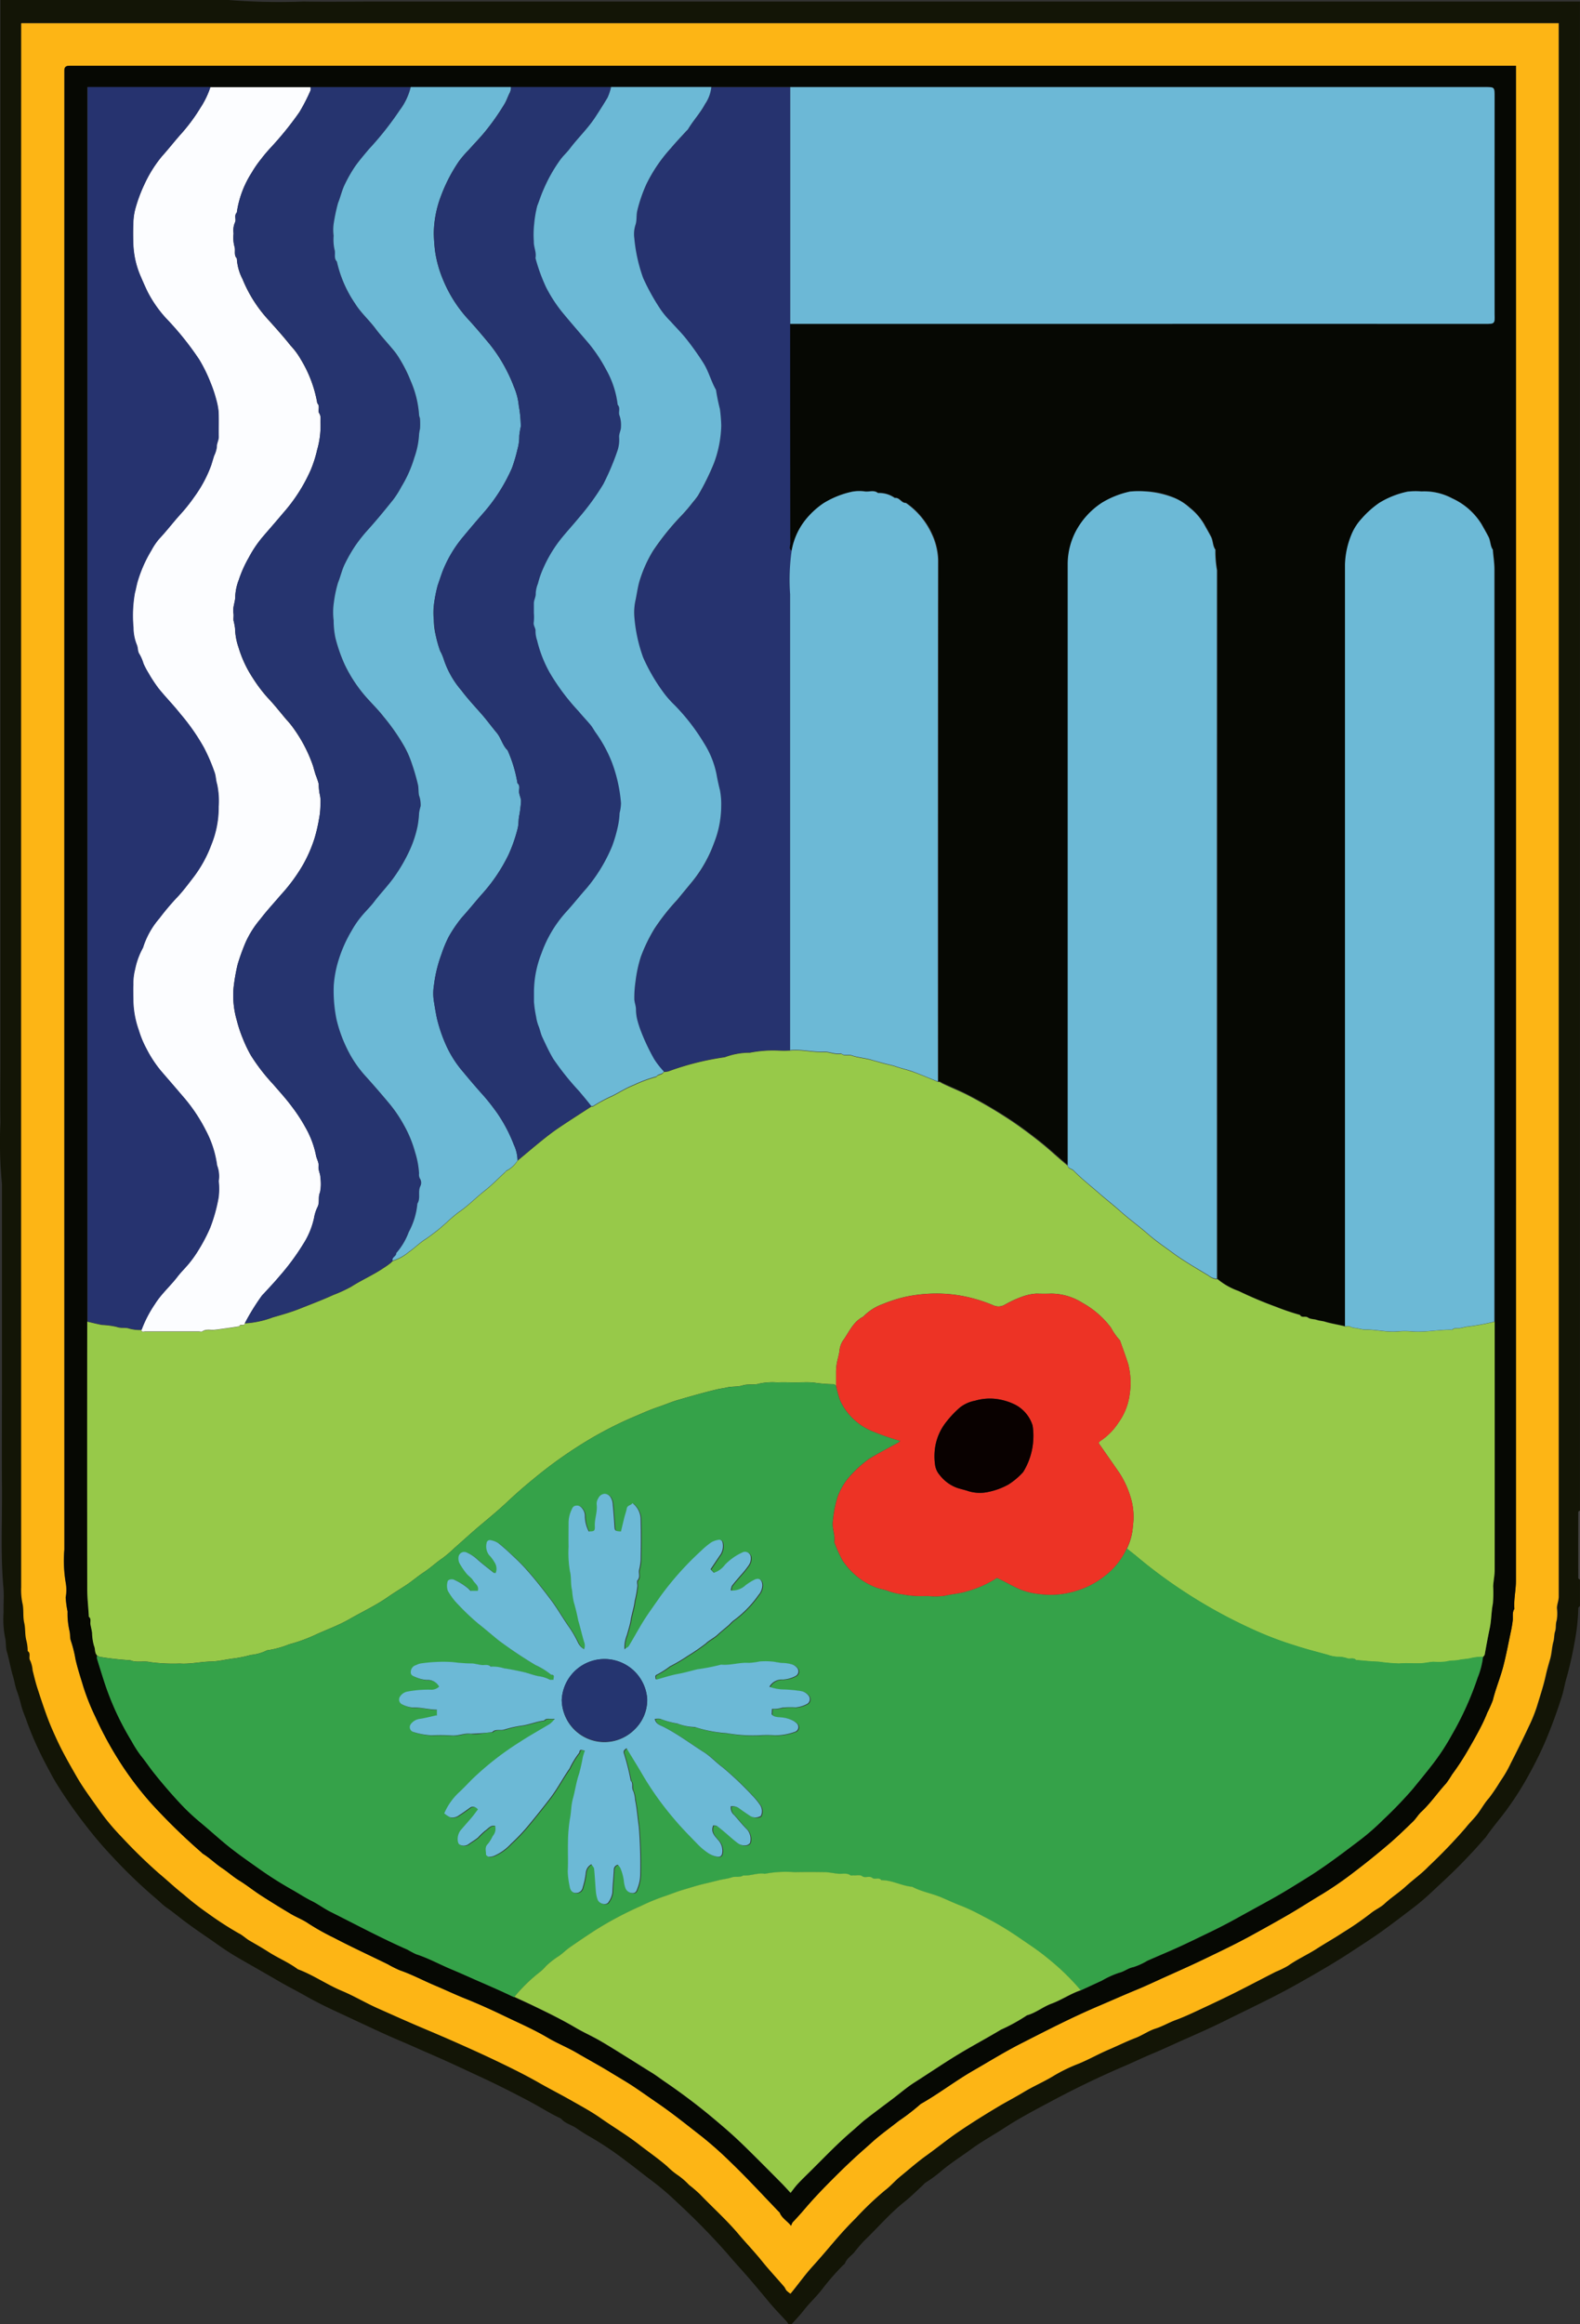 <svg xmlns="http://www.w3.org/2000/svg" width="96" height="141.128" viewBox="0 0 96 141.128">
  <rect x="0" y="0" width="96" height="141.128" fill="#333333" stroke="none"/>
  <g id="Watercliffe_Meadow_Community_Primary_School_Logo" data-name="Watercliffe Meadow Community Primary School Logo" transform="translate(-0.003)">
    <path id="Path_3753" data-name="Path 3753" d="M96,97.514c-.033.043-.092.083-.1.13a12.528,12.528,0,0,1-.113,1.4,25.068,25.068,0,0,1-.574,2.751c-.128.394-.184.817-.312,1.218-.279.881-.593,1.745-.949,2.6a22.425,22.425,0,0,1-1.011,2.073,18.968,18.968,0,0,1-1.457,2.293c-.4.534-.836,1.039-1.211,1.589a.971.971,0,0,1-.068.071,33.151,33.151,0,0,1-2.583,2.664c-.545.505-1.081,1.032-1.674,1.485-.628.479-1.256.961-1.9,1.426-.434.316-.878.609-1.325.9s-.883.583-1.334.862c-.831.517-1.679,1-2.531,1.481-1.464.826-2.987,1.535-4.491,2.281-.824.409-1.669.779-2.512,1.152-.6.267-1.2.55-1.811.805s-1.176.529-1.771.784q-2.228.956-4.364,2.1c-.968.517-1.946,1.025-2.871,1.629-.638.418-1.311.782-1.932,1.23-.588.427-1.2.822-1.769,1.275a8.351,8.351,0,0,1-1.1.824.776.776,0,0,0-.142.137c-.373.342-.73.7-1.126,1.018-.9.711-1.634,1.584-2.456,2.371a8.974,8.974,0,0,0-.6.7c-.189.22-.453.375-.567.664-.024.057-.09.1-.137.142a15.063,15.063,0,0,0-1.273,1.466c-.269.345-.586.656-.876.987-.158.182-.3.375-.46.557s-.328.364-.494.545h-.2a1.394,1.394,0,0,0-.106-.156c-.364-.4-.746-.782-1.089-1.2-.359-.437-.723-.867-1.091-1.3-.486-.567-1-1.115-1.481-1.684a42.726,42.726,0,0,0-3.023-3.077,16.272,16.272,0,0,0-1.577-1.339c-.5-.371-.982-.77-1.483-1.136a20.058,20.058,0,0,0-2.222-1.492c-.288-.156-.562-.342-.826-.522-.3-.2-.68-.276-.916-.571-.69-.319-1.325-.737-2-1.089-.98-.517-1.972-1.018-2.978-1.481-.867-.4-1.726-.812-2.6-1.192-.789-.345-1.575-.694-2.366-1.032-.89-.38-1.766-.8-2.642-1.207-.975-.458-1.965-.893-2.9-1.426-.564-.321-1.15-.614-1.712-.942-.586-.342-1.178-.682-1.769-1.018-.4-.229-.81-.46-1.2-.708-.345-.217-.675-.458-1.011-.692-.557-.385-1.119-.765-1.662-1.171-.38-.283-.744-.59-1.136-.86-.236-.163-.437-.38-.661-.567a30.741,30.741,0,0,1-2.708-2.612c-.444-.47-.867-.963-1.27-1.469-.571-.715-1.115-1.457-1.62-2.222-.264-.4-.524-.808-.751-1.235-.253-.477-.512-.952-.739-1.44a18.992,18.992,0,0,1-.746-1.785c-.109-.319-.253-.628-.335-.963a7.7,7.7,0,0,0-.267-.883c-.1-.274-.139-.579-.224-.857-.151-.491-.224-1-.373-1.49-.087-.286-.038-.612-.118-.9A6,6,0,0,1,.219,97.9c-.012-.5.035-1-.009-1.5-.182-2.031-.068-4.066-.087-6.1s0-4.092,0-6.137V71.9a26.191,26.191,0,0,1-.094-3.752c-.021-1.263,0-2.529,0-3.792V0H13.88a38.456,38.456,0,0,0,4.548.094c1.514.024,3.027,0,4.539,0H96V91.724c-.033.026-.094.052-.094.078q-.007,2.015,0,4.033c0,.026.061.052.094.078v1.6ZM1.315,1.41v.5q0,47.233,0,94.466a3.921,3.921,0,0,0,.076.961c.094.383.017.8.111,1.2.08.34.033.713.125,1.051a2.646,2.646,0,0,1,.085.661c.222.144.026.394.158.586a1.869,1.869,0,0,1,.142.586c.083.331.158.666.262.989.2.63.411,1.261.64,1.88.165.446.359.883.56,1.315.361.786.793,1.537,1.226,2.288.385.668.845,1.282,1.287,1.908a13.591,13.591,0,0,0,1.41,1.71,31.323,31.323,0,0,0,2.3,2.243c.5.411.966.862,1.478,1.261a17.5,17.5,0,0,0,1.473,1.148,19.79,19.79,0,0,0,1.887,1.221c.238.113.432.316.664.449.39.224.782.451,1.157.69.579.371,1.216.63,1.766,1.041.942.349,1.766.935,2.694,1.322.737.307,1.431.725,2.165,1.053.886.394,1.766.791,2.659,1.169.706.3,1.414.6,2.116.911.843.373,1.684.756,2.515,1.152s1.665.81,2.47,1.268c.668.383,1.36.732,2.031,1.115.593.338,1.2.664,1.757,1.056.772.543,1.587,1.022,2.335,1.606.564.439,1.155.845,1.7,1.315a4.524,4.524,0,0,0,.671.555,4.539,4.539,0,0,1,.659.574c.222.189.46.359.661.567.777.81,1.615,1.556,2.342,2.418.46.545.956,1.058,1.405,1.615s.914,1.053,1.37,1.582c.059.068.085.168.146.236a1.68,1.68,0,0,0,.238.191c.059-.073.1-.123.142-.175.4-.5.777-1.02,1.207-1.492.458-.505.895-1.025,1.339-1.542.4-.472.826-.933,1.27-1.37a19.01,19.01,0,0,1,1.785-1.7c.335-.255.609-.583.942-.852.524-.423,1.027-.869,1.575-1.263.656-.47,1.285-.985,1.95-1.438.76-.517,1.542-1.006,2.331-1.478.531-.316,1.084-.6,1.61-.921.612-.371,1.27-.647,1.877-1.022a9.9,9.9,0,0,1,1.495-.72c.626-.255,1.214-.593,1.839-.86.536-.227,1.06-.489,1.608-.7.416-.158.791-.432,1.211-.567s.812-.368,1.233-.522c.576-.21,1.131-.482,1.688-.741.642-.3,1.282-.6,1.915-.919.826-.413,1.646-.845,2.47-1.268a5.709,5.709,0,0,0,.744-.364c.56-.4,1.19-.675,1.764-1.046.51-.328,1.041-.623,1.547-.959a19.61,19.61,0,0,0,1.71-1.178c.264-.22.6-.357.848-.59.4-.378.869-.666,1.275-1.039.451-.416.961-.765,1.386-1.214a32.252,32.252,0,0,0,2.262-2.354c.217-.281.482-.529.7-.81.25-.324.442-.7.718-.994a11.508,11.508,0,0,0,.687-1.02,7.59,7.59,0,0,0,.63-1.084q.567-1.112,1.1-2.241a9.171,9.171,0,0,0,.5-1.24c.182-.607.387-1.209.524-1.832.073-.342.177-.687.274-1.03s.1-.713.2-1.065c.052-.194.028-.4.1-.609s.019-.432.094-.659a2.437,2.437,0,0,0,.017-.744c0-.241.109-.458.109-.706q-.011-47.584-.007-95.165V1.4H1.315Z" transform="translate(0)" fill="#131506"/>
    <path id="Path_3754" data-name="Path 3754" d="M406.233,392.649c-.033-.026-.094-.052-.094-.078q-.007-2.015,0-4.033c0-.026.061-.052.094-.078v4.191Z" transform="translate(-310.23 -296.731)" fill="#444241"/>
    <path id="Path_3755" data-name="Path 3755" d="M5.522,5.97H98.913v.378q0,39.494,0,79.027c0,5.352,0,10.745,0,16.138,0,.25-.109.468-.109.706a2.437,2.437,0,0,1-.017.744c-.076.227-.028.456-.094.659s-.045.416-.1.609c-.1.352-.1.72-.2,1.065s-.2.69-.274,1.03c-.137.626-.342,1.226-.524,1.832a9.047,9.047,0,0,1-.5,1.24c-.352.753-.72,1.5-1.1,2.241a7.168,7.168,0,0,1-.63,1.084,11.508,11.508,0,0,1-.687,1.02c-.276.3-.468.671-.718.994-.217.281-.482.529-.7.81a32.252,32.252,0,0,1-2.262,2.354c-.425.446-.935.8-1.386,1.214-.406.373-.874.664-1.275,1.039-.248.234-.583.371-.848.59a18.622,18.622,0,0,1-1.71,1.178c-.505.335-1.037.63-1.547.959-.576.371-1.2.647-1.764,1.046a5.71,5.71,0,0,1-.744.364c-.824.42-1.641.852-2.47,1.268-.633.316-1.273.621-1.915.919-.557.26-1.112.529-1.688.741-.42.153-.8.385-1.233.522s-.8.409-1.211.567c-.548.208-1.072.47-1.608.7-.626.264-1.214.6-1.839.86a9.9,9.9,0,0,0-1.495.72c-.607.375-1.266.652-1.877,1.022-.527.319-1.079.6-1.61.921-.789.472-1.57.961-2.331,1.478-.668.453-1.294.968-1.95,1.438-.55.392-1.053.838-1.575,1.263-.333.269-.607.6-.942.852a19.008,19.008,0,0,0-1.785,1.7c-.444.437-.864.9-1.27,1.37-.442.517-.881,1.039-1.339,1.542-.43.472-.805.994-1.207,1.492-.04.052-.083.1-.142.175a1.828,1.828,0,0,1-.238-.191c-.059-.068-.085-.168-.146-.236-.456-.529-.933-1.039-1.37-1.582s-.947-1.072-1.405-1.615c-.727-.862-1.566-1.608-2.342-2.418a8.441,8.441,0,0,0-.661-.567,4.269,4.269,0,0,0-.659-.574,4.5,4.5,0,0,1-.671-.555c-.543-.47-1.133-.876-1.7-1.315-.746-.583-1.561-1.063-2.335-1.606-.557-.392-1.162-.718-1.757-1.056-.671-.383-1.362-.732-2.031-1.115-.808-.46-1.639-.869-2.47-1.268s-1.672-.779-2.515-1.152c-.7-.312-1.41-.612-2.116-.911-.893-.378-1.773-.775-2.659-1.169-.734-.326-1.429-.744-2.165-1.053-.928-.387-1.754-.973-2.694-1.322-.55-.413-1.19-.673-1.766-1.041-.375-.241-.767-.465-1.157-.69-.231-.132-.425-.335-.664-.449a20.577,20.577,0,0,1-1.887-1.221,17.5,17.5,0,0,1-1.473-1.148c-.512-.4-.98-.848-1.478-1.261a31.323,31.323,0,0,1-2.3-2.243,13.591,13.591,0,0,1-1.41-1.71c-.442-.626-.9-1.24-1.287-1.908-.432-.751-.864-1.5-1.226-2.288-.2-.432-.394-.869-.56-1.315-.229-.621-.437-1.249-.64-1.88-.1-.324-.179-.659-.262-.989a1.869,1.869,0,0,0-.142-.586c-.132-.191.064-.444-.158-.586a2.646,2.646,0,0,0-.085-.661c-.09-.338-.045-.708-.125-1.051-.094-.4-.017-.822-.111-1.2a3.921,3.921,0,0,1-.076-.961q-.007-47.233,0-94.466v-.5Zm90.8,2.583H8.721c-.1,0-.2,0-.3,0-.217.007-.3.078-.307.279,0,.116,0,.234,0,.349q0,44.736,0,89.474a8.061,8.061,0,0,0,.083,2.007,2.53,2.53,0,0,1,0,.895,5.712,5.712,0,0,0,.113.857,4.808,4.808,0,0,0,.111,1.152c.061.224.019.456.1.656a7.269,7.269,0,0,1,.269,1.084c.125.562.309,1.105.472,1.655A13.69,13.69,0,0,0,10,108.8a21.6,21.6,0,0,0,1.306,2.453,19.852,19.852,0,0,0,2.13,2.855,37.339,37.339,0,0,0,3.018,2.94.955.955,0,0,0,.071.068c.42.257.77.612,1.181.883.357.236.668.524,1.037.749.456.279.874.619,1.322.907.6.39,1.211.763,1.828,1.129.345.205.73.347,1.056.574a14.119,14.119,0,0,0,1.542.864c1.077.564,2.182,1.072,3.275,1.608a6.438,6.438,0,0,0,.744.373c.744.255,1.436.628,2.158.933.581.243,1.152.519,1.733.751.815.326,1.618.685,2.4,1.063.9.434,1.823.829,2.69,1.344.569.338,1.188.583,1.764.919.682.4,1.379.775,2.054,1.188.475.29.963.571,1.426.878.484.324.963.666,1.443.994.93.638,1.8,1.346,2.692,2.035a22.765,22.765,0,0,1,1.747,1.556c1,.961,1.939,1.986,2.9,2.982.024.024.057.043.068.071.137.345.468.508.69.8a.817.817,0,0,1,.092-.213c.269-.283.529-.574.784-.871.522-.612,1.084-1.192,1.653-1.762.628-.628,1.27-1.244,1.939-1.83.257-.224.5-.46.765-.675.43-.354.881-.682,1.318-1.027a12.9,12.9,0,0,0,1.322-1.022c1.1-.621,2.1-1.4,3.2-2.031.954-.55,1.891-1.133,2.871-1.629,1.577-.8,3.15-1.615,4.782-2.307.751-.316,1.492-.652,2.246-.961.553-.227,1.1-.486,1.643-.732.826-.373,1.655-.741,2.475-1.133.971-.468,1.946-.93,2.89-1.45.732-.4,1.464-.81,2.189-1.226s1.4-.862,2.109-1.282a22.156,22.156,0,0,0,1.976-1.37c.7-.531,1.386-1.086,2.057-1.658.512-.437.994-.907,1.476-1.374.184-.177.314-.413.5-.586.564-.522.992-1.162,1.509-1.724a6.257,6.257,0,0,0,.364-.545,15.206,15.206,0,0,0,.952-1.452c.264-.456.524-.914.767-1.381.156-.3.3-.609.423-.923a6.74,6.74,0,0,0,.335-.756c.175-.708.463-1.377.642-2.085s.307-1.4.458-2.1c.045-.213.083-.434.109-.654.028-.236-.04-.486.1-.706-.045-.574.094-1.138.094-1.7q.011-45.735,0-91.472V8.551Z" transform="translate(-4.207 -4.56)" fill="#fdb515"/>
    <path id="Path_3756" data-name="Path 3756" d="M104.684,16.91v.529q0,45.735,0,91.472c0,.567-.139,1.131-.094,1.7-.146.22-.076.47-.1.706-.026.22-.064.444-.109.654-.149.7-.279,1.405-.458,2.1s-.468,1.377-.642,2.085a6.988,6.988,0,0,1-.335.756,9.565,9.565,0,0,1-.423.923c-.241.468-.5.926-.767,1.381a15.674,15.674,0,0,1-.952,1.452,6.254,6.254,0,0,1-.364.545c-.517.562-.945,1.2-1.509,1.724-.187.175-.316.409-.5.586-.482.468-.966.94-1.476,1.374-.671.571-1.355,1.126-2.057,1.658a21.67,21.67,0,0,1-1.976,1.37c-.706.42-1.4.871-2.109,1.282s-1.457.824-2.189,1.226c-.945.52-1.92.982-2.89,1.45-.817.394-1.646.76-2.475,1.133-.545.246-1.089.505-1.643.732-.753.309-1.5.642-2.246.961-1.632.69-3.2,1.5-4.782,2.307-.98.5-1.917,1.081-2.871,1.629-1.1.633-2.1,1.407-3.2,2.031a13.16,13.16,0,0,1-1.322,1.022c-.439.345-.89.673-1.318,1.027-.262.217-.508.453-.765.675-.668.583-1.311,1.2-1.939,1.83-.569.569-1.129,1.15-1.653,1.762-.255.3-.512.588-.784.871a.817.817,0,0,0-.092.213c-.222-.293-.553-.456-.69-.8-.012-.028-.045-.047-.068-.071-.963-1-1.9-2.021-2.9-2.982a23.219,23.219,0,0,0-1.747-1.556c-.888-.692-1.762-1.4-2.692-2.035-.479-.328-.959-.671-1.443-.994-.463-.309-.952-.588-1.426-.878-.675-.416-1.372-.789-2.054-1.188-.574-.335-1.195-.583-1.764-.919-.867-.512-1.79-.909-2.69-1.344-.784-.378-1.587-.737-2.4-1.063-.581-.234-1.155-.508-1.733-.751-.723-.3-1.414-.678-2.158-.933a7.293,7.293,0,0,1-.744-.373c-1.093-.534-2.2-1.044-3.275-1.608a14.343,14.343,0,0,1-1.542-.864c-.328-.227-.711-.371-1.056-.574q-.924-.549-1.828-1.129c-.449-.29-.867-.628-1.322-.907-.366-.224-.68-.512-1.037-.749-.411-.272-.76-.626-1.181-.883a.486.486,0,0,1-.071-.068,37.728,37.728,0,0,1-3.018-2.94,19.9,19.9,0,0,1-2.13-2.855,21.6,21.6,0,0,1-1.306-2.453,13.5,13.5,0,0,1-.727-1.842c-.163-.548-.347-1.091-.472-1.655a7.341,7.341,0,0,0-.269-1.084c-.078-.2-.035-.432-.1-.656a4.785,4.785,0,0,1-.111-1.152,5.459,5.459,0,0,1-.113-.857,2.477,2.477,0,0,0,0-.895,8.176,8.176,0,0,1-.083-2.007q-.011-44.736,0-89.474c0-.116,0-.234,0-.349.009-.2.09-.272.307-.279.1,0,.2,0,.3,0h87.6Zm-54.977,1.3H17.879V93.165q0,8.108,0,16.218c0,.536.061,1.07.094,1.606,0,.033-.009.08.007.094.158.13.066.307.094.463s.073.338.1.508a3.1,3.1,0,0,0,.118.8c.087.191.024.418.182.574a.7.7,0,0,0,0,.2c.128.427.262.855.4,1.282a17.146,17.146,0,0,0,.805,2.059,18.05,18.05,0,0,0,.9,1.672,7.37,7.37,0,0,0,.553.864c.274.335.515.7.782,1.034.5.633,1.027,1.242,1.573,1.832a13.413,13.413,0,0,0,1.247,1.181c.484.4.954.824,1.436,1.23.659.555,1.362,1.044,2.061,1.537a22.824,22.824,0,0,0,2.01,1.285c.432.241.843.517,1.289.737.387.191.739.458,1.126.652,1.554.779,3.086,1.6,4.68,2.3.184.08.345.217.531.279.749.243,1.436.626,2.161.926.581.241,1.155.505,1.731.756.692.3,1.379.6,2.057.93.4.189.81.371,1.211.564.848.409,1.693.822,2.505,1.3.477.281.989.508,1.469.784.579.333,1.145.692,1.712,1.044.477.3.949.6,1.426.89.309.189.6.409.893.612q.96.655,1.877,1.37c.583.453,1.15.928,1.71,1.41.434.373.855.763,1.263,1.164.737.72,1.462,1.455,2.189,2.187.177.177.342.366.541.579.149-.187.283-.38.444-.553.25-.267.515-.52.775-.779.831-.826,1.639-1.674,2.534-2.435.272-.231.527-.482.808-.7.536-.42,1.086-.826,1.632-1.237.444-.335.864-.7,1.332-1,.961-.609,1.9-1.256,2.876-1.835.789-.465,1.594-.9,2.378-1.37a10.884,10.884,0,0,0,1.584-.874c.543-.146.978-.517,1.5-.711.607-.222,1.145-.6,1.762-.808l1.3-.6a5.6,5.6,0,0,1,1.046-.475c.312-.071.543-.283.862-.342a3.943,3.943,0,0,0,.836-.38c.645-.286,1.3-.555,1.941-.85s1.277-.607,1.915-.914c.569-.274,1.129-.567,1.681-.874.69-.383,1.381-.758,2.071-1.141s1.36-.805,2.033-1.221c1.112-.687,2.156-1.478,3.2-2.267a13.9,13.9,0,0,0,1.466-1.27,25.792,25.792,0,0,0,1.816-1.882c.425-.522.855-1.039,1.263-1.573a14.265,14.265,0,0,0,1.126-1.729,19.1,19.1,0,0,0,1.573-3.485,4.735,4.735,0,0,0,.324-1.263c.033-.052.087-.1.1-.158.092-.527.187-1.051.3-1.573.106-.5.094-1.011.194-1.514a7.335,7.335,0,0,0,.017-1.046c.017-.335.092-.671.092-1.006q.011-7.53,0-15.063,0-22.832,0-45.661c0-.385-.061-.77-.094-1.157a.1.1,0,0,0,0-.047c-.17-.234-.135-.534-.267-.789s-.281-.515-.425-.77a4.085,4.085,0,0,0-1.771-1.561,3.618,3.618,0,0,0-1.87-.423,4.572,4.572,0,0,0-.845.014,5.338,5.338,0,0,0-1.714.68,5.777,5.777,0,0,0-1.086.973,3.194,3.194,0,0,0-.583.9,5.192,5.192,0,0,0-.413,1.875V93.455c-.4-.109-.819-.165-1.223-.286-.158-.047-.338-.054-.5-.109s-.4-.04-.534-.142c-.158-.12-.38.045-.486-.161a14.144,14.144,0,0,1-1.44-.486,23.793,23.793,0,0,1-2.288-.966,4.153,4.153,0,0,1-1.306-.744q0-21.507,0-43.017a6.7,6.7,0,0,1-.1-1.207.08.08,0,0,0,0-.047c-.17-.234-.135-.534-.267-.789s-.283-.515-.425-.77a3.6,3.6,0,0,0-.864-.985,3.281,3.281,0,0,0-.9-.583,4.408,4.408,0,0,0-1.875-.416,4.572,4.572,0,0,0-.845.014,5.47,5.47,0,0,0-1.714.68,4.732,4.732,0,0,0-1.575,1.717,4.266,4.266,0,0,0-.5,1.986q-.007,18.263,0,36.528c-.55-.446-1.06-.935-1.613-1.379q-.8-.641-1.634-1.221a28.488,28.488,0,0,0-2.708-1.62c-.543-.29-1.115-.51-1.667-.777-.087-.043-.153-.111-.26-.094q0-15.833.009-31.663a3.984,3.984,0,0,0-.385-1.589,4.588,4.588,0,0,0-1.575-1.88c-.276.017-.385-.347-.673-.3a1.615,1.615,0,0,0-1.022-.3c-.231-.194-.505-.073-.758-.092a2.48,2.48,0,0,0-.793.007,5.5,5.5,0,0,0-1.752.7A4.968,4.968,0,0,0,61.5,44.5a4.166,4.166,0,0,0-.822,1.849c-.217-.1-.092-.288-.094-.427q-.011-6.673-.007-13.346H77.241q12.794,0,25.585,0c.555,0,.581-.009.56-.579V18.825c0-.647.012-.628-.612-.628q-21.1,0-42.195,0H49.7Z" transform="translate(-12.573 -12.917)" fill="#060803"/>
    <path id="Path_3757" data-name="Path 3757" d="M91.113,283.908a4.152,4.152,0,0,0,1.306.744,24.664,24.664,0,0,0,2.288.966,14.148,14.148,0,0,0,1.44.486c.1.205.328.04.486.161.135.1.359.085.534.142s.345.061.5.109c.4.123.819.177,1.223.286.1,0,.217-.033.3.007a1,1,0,0,0,.411.1,4.571,4.571,0,0,0,.456.09c.687-.019,1.36.172,2.05.109a4.813,4.813,0,0,1,.845,0c.786.061,1.563-.109,2.347-.1.033,0,.08.014.1,0,.135-.13.3-.08.458-.1s.335-.08.505-.094a13.927,13.927,0,0,0,1.618-.3q0,7.53,0,15.063c0,.335-.076.671-.092,1.006a7.34,7.34,0,0,1-.017,1.046c-.1.5-.087,1.018-.194,1.514-.111.522-.205,1.046-.3,1.573-.009.057-.064.106-.1.158a3.224,3.224,0,0,0-.76.085c-.224.057-.468.054-.7.106s-.5.019-.758.094a3.682,3.682,0,0,1-.793.019c-.269.017-.536.083-.805.092-.432.017-.867-.024-1.294.012a11.613,11.613,0,0,1-1.254-.113c-.434-.009-.869-.061-1.3-.094-.017,0-.043.007-.05,0-.144-.17-.34-.066-.508-.1a1.645,1.645,0,0,0-.508-.1,2.03,2.03,0,0,1-.7-.12c-.668-.184-1.344-.354-2-.571a21.225,21.225,0,0,1-2.623-1.006,30.731,30.731,0,0,1-3.981-2.182,30.047,30.047,0,0,1-2.864-2.1c-.241-.21-.5-.4-.746-.6A3.651,3.651,0,0,0,86,298.9a4.056,4.056,0,0,0-.068-1.457,5.712,5.712,0,0,0-.746-1.738c-.42-.607-.843-1.214-1.273-1.828a.452.452,0,0,1,.087-.109,3.818,3.818,0,0,0,1.119-1.124,3.751,3.751,0,0,0,.68-1.707,4.665,4.665,0,0,0-.085-1.851c-.156-.484-.333-.959-.5-1.438a3.8,3.8,0,0,1-.548-.775,5.492,5.492,0,0,0-1.724-1.5,3.6,3.6,0,0,0-1.91-.567c-.3.012-.6.009-.9,0a3.086,3.086,0,0,0-.826.172,6.6,6.6,0,0,0-1.091.5.746.746,0,0,1-.659.054,9.145,9.145,0,0,0-1.4-.47,8.477,8.477,0,0,0-1.49-.239,9.013,9.013,0,0,0-2.463.172,8.4,8.4,0,0,0-1.412.449,3.1,3.1,0,0,0-1.181.763c-.623.314-.864.954-1.242,1.473a1.348,1.348,0,0,0-.2.612c-.026.205-.087.406-.13.6a3.022,3.022,0,0,0-.076.661c0,.283,0,.564,0,.848-.052-.033-.106-.1-.158-.094a8.572,8.572,0,0,1-1.207-.1c-.364-.033-.73-.007-1.1-.007s-.732-.017-1.1,0a3.885,3.885,0,0,0-1.067.064c-.328.111-.7.007-1.048.118-.3.094-.64.05-.949.123-.215.052-.432.071-.645.125-.347.085-.692.172-1.037.267-.432.118-.862.243-1.294.368-.4.116-.782.283-1.174.416-.6.2-1.169.468-1.752.711a23.218,23.218,0,0,0-3.219,1.738,26.354,26.354,0,0,0-2.64,1.934c-.541.437-1.067.9-1.575,1.377s-1.015.9-1.54,1.339c-.574.477-1.122.985-1.684,1.476a7.251,7.251,0,0,1-.7.6c-.409.276-.765.616-1.178.885-.357.234-.675.515-1.032.751-.378.25-.77.484-1.138.741-.741.517-1.558.895-2.338,1.344-.671.385-1.4.638-2.095.963a9.536,9.536,0,0,1-1.561.562,5.655,5.655,0,0,1-1.346.366,2.746,2.746,0,0,1-.978.279,7.757,7.757,0,0,1-1.011.21c-.475.052-.947.179-1.412.189-.638.012-1.263.168-1.9.123a10.55,10.55,0,0,1-1.806-.087c-.385-.094-.81.052-1.2-.113a17.281,17.281,0,0,1-1.811-.2c-.068,0-.139-.061-.208-.094-.158-.156-.094-.383-.182-.574a3.017,3.017,0,0,1-.118-.8c-.026-.17-.068-.338-.1-.508-.028-.153.064-.331-.094-.463-.017-.014,0-.064-.007-.094-.033-.536-.094-1.07-.094-1.606q-.011-8.108,0-16.218c.3.066.6.146.9.2a4.9,4.9,0,0,1,.888.118c.257.1.517.017.749.1a2.475,2.475,0,0,0,.751.087c.017.165.146.1.227.1,1.091,0,2.182,0,3.27,0,.066,0,.151.026.2,0,.238-.165.5-.066.756-.1s.5-.064.751-.1.5-.073.749-.111c.045-.187.309.024.338-.189a5.77,5.77,0,0,0,1.7-.364c.545-.158,1.093-.309,1.627-.522.685-.274,1.374-.531,2.045-.838a8.579,8.579,0,0,0,1.086-.5c.642-.411,1.344-.713,1.974-1.141a4.354,4.354,0,0,0,.451-.323l.1-.1a2.825,2.825,0,0,0,.971-.531c.34-.234.635-.536.982-.758.227-.144.432-.312.647-.47.231-.172.444-.371.664-.56a8.3,8.3,0,0,1,.734-.626c.574-.387,1.048-.888,1.589-1.311.434-.34.822-.741,1.228-1.117.035-.033.064-.085.106-.1a1.705,1.705,0,0,0,.661-.614c.491-.409.98-.824,1.478-1.226.331-.267.668-.529,1.022-.767.656-.444,1.327-.869,1.991-1.3.033,0,.076.014.1,0a8.926,8.926,0,0,1,1.185-.635c.427-.215.834-.479,1.277-.649a8.249,8.249,0,0,1,1.384-.512c.1-.165.361-.1.446-.3a1.606,1.606,0,0,0,.283-.038,16.681,16.681,0,0,1,3.429-.86,4.268,4.268,0,0,1,1.523-.274,7.3,7.3,0,0,1,1.7-.13,7.148,7.148,0,0,0,.746,0c.69-.073,1.365.12,2.052.094.359-.014.692.182,1.056.1.194.172.442.045.649.118.385.132.791.154,1.183.267.236.068.477.132.715.2s.515.111.767.2c.349.118.715.2,1.063.324.505.184,1,.394,1.5.6.106-.019.172.052.26.094.553.267,1.124.486,1.667.777a28,28,0,0,1,2.708,1.62q.839.581,1.634,1.221c.553.444,1.063.933,1.613,1.379.026.2.241.184.349.3.5.512,1.065.949,1.6,1.419.413.361.848.7,1.254,1.06.553.494,1.155.926,1.707,1.41.446.392.937.72,1.41,1.07.711.527,1.488.968,2.246,1.429a.862.862,0,0,0,.512.205Z" transform="translate(-17.161 -206.255)" fill="#97c949"/>
    <path id="Path_3758" data-name="Path 3758" d="M87.553,365.552c.25.2.505.392.746.6a30.147,30.147,0,0,0,2.864,2.1,30.727,30.727,0,0,0,3.981,2.182,20.941,20.941,0,0,0,2.623,1.006c.661.217,1.334.385,2,.571a2.038,2.038,0,0,0,.7.12,1.645,1.645,0,0,1,.508.1c.168.035.364-.066.508.1.007.007.033,0,.05,0,.434.033.869.085,1.3.094a11.668,11.668,0,0,0,1.254.113c.43-.038.864,0,1.294-.012.269-.009.536-.076.805-.092a3.844,3.844,0,0,0,.793-.019c.257-.076.512-.04.758-.094s.479-.05.7-.106a3.194,3.194,0,0,1,.76-.085,4.758,4.758,0,0,1-.324,1.263,18.785,18.785,0,0,1-1.573,3.485,13.554,13.554,0,0,1-1.126,1.728c-.409.534-.838,1.051-1.263,1.573a25.784,25.784,0,0,1-1.816,1.882,14.172,14.172,0,0,1-1.466,1.27c-1.041.789-2.085,1.58-3.2,2.267-.671.416-1.341.836-2.033,1.221s-1.381.758-2.071,1.141c-.553.307-1.112.6-1.681.874-.638.307-1.27.619-1.915.914s-1.3.562-1.941.85a3.943,3.943,0,0,1-.836.38c-.319.057-.55.269-.862.342a5.448,5.448,0,0,0-1.046.475l-1.3.6a14.12,14.12,0,0,0-2.012-1.946c-.543-.453-1.145-.836-1.726-1.242a18.248,18.248,0,0,0-2.2-1.308,13.19,13.19,0,0,0-1.247-.6c-.43-.161-.85-.357-1.273-.538-.583-.25-1.218-.342-1.778-.647-.645-.052-1.223-.409-1.88-.4-.142-.205-.387-.012-.541-.137-.189-.153-.423.026-.607-.1s-.383-.031-.574-.057c-.05-.007-.113.019-.146,0-.238-.17-.505-.066-.758-.1a7.756,7.756,0,0,0-.808-.094c-.614-.014-1.23-.014-1.844,0a6.9,6.9,0,0,0-1.8.1c-.444-.078-.864.137-1.306.1-.22.142-.482.04-.7.116-.272.094-.55.111-.822.182s-.543.137-.815.2c-.453.1-.895.248-1.339.378-.4.118-.784.281-1.176.409a12.854,12.854,0,0,0-1.405.586,21.034,21.034,0,0,0-2.779,1.481c-.51.335-1.02.675-1.521,1.025-.222.156-.413.359-.638.51a4.887,4.887,0,0,0-.791.614,2.749,2.749,0,0,1-.354.349,9.9,9.9,0,0,0-1.577,1.535c-.678-.328-1.367-.63-2.057-.93-.576-.25-1.15-.515-1.731-.756-.723-.3-1.41-.685-2.161-.926a5.989,5.989,0,0,1-.531-.279c-1.594-.7-3.126-1.523-4.68-2.3-.387-.194-.739-.46-1.126-.652-.446-.22-.857-.5-1.289-.737a22.823,22.823,0,0,1-2.01-1.285c-.7-.494-1.4-.982-2.061-1.537-.482-.406-.952-.829-1.436-1.23a13.118,13.118,0,0,1-1.247-1.181q-.822-.885-1.573-1.832c-.267-.338-.508-.7-.782-1.034a7.076,7.076,0,0,1-.553-.864,18.05,18.05,0,0,1-.9-1.672,17.3,17.3,0,0,1-.805-2.059c-.135-.427-.269-.852-.4-1.282a.7.7,0,0,1,0-.2c.068.033.139.094.208.094a17.344,17.344,0,0,0,1.811.2c.39.165.817.019,1.2.113a10.547,10.547,0,0,0,1.806.087c.64.047,1.263-.111,1.9-.123.465-.009.937-.135,1.412-.189a7.757,7.757,0,0,0,1.011-.21,2.781,2.781,0,0,0,.978-.279,5.8,5.8,0,0,0,1.346-.366,9.612,9.612,0,0,0,1.561-.562c.7-.326,1.426-.579,2.095-.963.779-.449,1.6-.826,2.338-1.344.371-.257.76-.491,1.138-.741.357-.236.675-.517,1.032-.751.411-.269.77-.612,1.178-.885a6.97,6.97,0,0,0,.7-.6c.562-.493,1.11-1,1.684-1.476.524-.434,1.044-.874,1.54-1.339s1.032-.937,1.575-1.377a25.991,25.991,0,0,1,2.64-1.934,23.214,23.214,0,0,1,3.219-1.738c.581-.243,1.152-.508,1.752-.711.392-.132.775-.3,1.174-.416.43-.125.862-.25,1.294-.368.345-.094.69-.182,1.037-.267.213-.052.43-.073.645-.125.309-.073.649-.028.949-.123.352-.109.72-.007,1.048-.118a3.793,3.793,0,0,1,1.067-.064c.364-.024.732,0,1.1,0s.734-.026,1.1.007a8.234,8.234,0,0,0,1.207.1c.052,0,.106.061.158.094a8.039,8.039,0,0,0,.25.893,3.69,3.69,0,0,0,2.026,1.891,15.582,15.582,0,0,0,1.62.56.735.735,0,0,1-.111.1c-.364.2-.732.4-1.1.6-.243.137-.489.269-.72.425a7.005,7.005,0,0,0-1.155,1.058,3.775,3.775,0,0,0-.723,1.244,6.768,6.768,0,0,0-.276,1.426c-.076.425.151.86.085,1.3a9.013,9.013,0,0,0,.491,1.093,4.4,4.4,0,0,0,1.289,1.277,4.637,4.637,0,0,0,.741.373c.257.1.545.128.8.236a4.153,4.153,0,0,0,.819.187,5.75,5.75,0,0,0,.855.1c.231.017.465,0,.7,0a4.361,4.361,0,0,0,.994-.014c.456-.109.926-.13,1.377-.276a6.469,6.469,0,0,0,1.811-.81c.1.045.2.087.29.137.371.187.732.394,1.115.557a4.27,4.27,0,0,0,1.171.286,5.212,5.212,0,0,0,2.293-.21,4.979,4.979,0,0,0,1.634-.852,4.414,4.414,0,0,0,1.384-1.712ZM45.637,375.713c-.338.073-.671.165-1.008.213a.8.8,0,0,0-.522.3.309.309,0,0,0,.156.5,4.256,4.256,0,0,0,1.115.2,11.909,11.909,0,0,1,1.2.007c.4.038.767-.156,1.157-.106.444.057.867-.116,1.306-.1.205-.213.486-.076.732-.153a6.072,6.072,0,0,1,1.048-.236c.47-.061.9-.253,1.37-.312.165-.182.357-.066.654-.106a1.976,1.976,0,0,1-.288.3c-.609.373-1.24.711-1.835,1.107a17.87,17.87,0,0,0-2.938,2.3c-.267.274-.531.55-.812.81a3.777,3.777,0,0,0-.845,1.226,1.673,1.673,0,0,0,.361.238.661.661,0,0,0,.541-.125c.227-.139.442-.3.659-.456q.229-.163.486.1c-.12.156-.236.324-.368.479-.229.274-.472.536-.7.808a.77.77,0,0,0-.106.205c-.092.213-.073.564.05.638a.51.51,0,0,0,.583-.04c.179-.128.371-.238.541-.378a5.885,5.885,0,0,1,.43-.413c.189-.12.331-.359.612-.3a.662.662,0,0,1-.144.621,2.5,2.5,0,0,1-.29.475c-.215.2-.111.43-.118.647,0,.047.113.132.179.137a.813.813,0,0,0,.321-.059,3.1,3.1,0,0,0,1.034-.749,10.71,10.71,0,0,0,1.077-1.141c.42-.505.826-1.02,1.23-1.537.465-.6.81-1.268,1.24-1.884a4.954,4.954,0,0,1,.588-.956c.024-.262.182-.135.335-.125-.05.161-.1.293-.128.427a10.178,10.178,0,0,1-.227,1.006c-.17.489-.231,1-.371,1.492a3.1,3.1,0,0,0-.1.607,6.338,6.338,0,0,1-.087.661,8.668,8.668,0,0,0-.111,1.4c-.017.581.019,1.167-.014,1.745a5.013,5.013,0,0,0,.116.907c.038.29.208.432.432.4a.4.4,0,0,0,.361-.333,4.7,4.7,0,0,0,.187-.867.646.646,0,0,1,.338-.538c.066.1.158.187.168.279.047.468.068.937.109,1.4a2.015,2.015,0,0,0,.1.456c.1.279.548.387.673.149a1.292,1.292,0,0,0,.227-.555c.014-.47.068-.937.09-1.4a.3.3,0,0,1,.241-.3.781.781,0,0,1,.158.208,3.043,3.043,0,0,1,.208.763,1.788,1.788,0,0,0,.1.456.479.479,0,0,0,.406.29c.222.019.274-.137.321-.288a2.27,2.27,0,0,0,.168-.779,28.781,28.781,0,0,0-.083-2.956c-.083-.534-.113-1.079-.224-1.61a1.97,1.97,0,0,0-.111-.548c-.137-.213.021-.463-.158-.638a13.632,13.632,0,0,0-.42-1.672c-.045-.137.047-.224.168-.3.352.579.7,1.133,1.025,1.7a18.77,18.77,0,0,0,1.88,2.612c.453.541.952,1.041,1.443,1.547a3.835,3.835,0,0,0,.633.522,1.508,1.508,0,0,0,.512.2c.2.043.3-.059.324-.255a.938.938,0,0,0-.25-.749c-.21-.243-.479-.494-.3-.895.076.012.172,0,.229.043.205.153.4.324.6.489s.411.364.63.527a.691.691,0,0,0,.586.142c.078-.021.191-.111.2-.177a.89.89,0,0,0-.187-.767c-.274-.276-.519-.581-.779-.871a.582.582,0,0,1-.208-.545.718.718,0,0,1,.451.092c.22.153.437.309.659.458.243.161.59.175.711.035a.665.665,0,0,0-.057-.673,3.862,3.862,0,0,0-.458-.557,19.01,19.01,0,0,0-1.788-1.7c-.4-.3-.744-.675-1.162-.94-.815-.515-1.587-1.1-2.453-1.537-.194-.1-.456-.161-.529-.475a.874.874,0,0,1,.347-.009,5.075,5.075,0,0,0,1.03.281,3.142,3.142,0,0,0,1.063.213,7.894,7.894,0,0,0,1.934.373,9.262,9.262,0,0,0,1.95.132,6.378,6.378,0,0,1,1,0,3.483,3.483,0,0,0,1.164-.205.306.306,0,0,0,.168-.491.908.908,0,0,0-.264-.2,1.768,1.768,0,0,0-.715-.194c-.205-.024-.411,0-.571-.182,0-.106.012-.215.017-.335a1.919,1.919,0,0,0,.645-.078,4.959,4.959,0,0,1,.8-.012,1.9,1.9,0,0,0,.706-.22.344.344,0,0,0,.09-.47.742.742,0,0,0-.47-.3,8.7,8.7,0,0,0-1.105-.1,2.727,2.727,0,0,1-.822-.163.864.864,0,0,1,.815-.437,1.83,1.83,0,0,0,.763-.21.323.323,0,0,0,.078-.529.7.7,0,0,0-.274-.179,2.109,2.109,0,0,0-.612-.09c-.22-.019-.437-.078-.656-.092a4.938,4.938,0,0,0-.7,0,4.554,4.554,0,0,1-.656.087c-.56-.045-1.1.156-1.655.109a.174.174,0,0,0-.05,0,12.03,12.03,0,0,1-1.429.279c-.392.1-.784.21-1.183.283-.43.08-.841.215-1.259.333-.026.007-.061-.012-.1-.021.014-.1-.1-.205.118-.29a5.227,5.227,0,0,0,.749-.482,9.587,9.587,0,0,0,1.079-.635,13.072,13.072,0,0,0,1.1-.753c.208-.2.5-.328.72-.538s.465-.4.7-.6a2.429,2.429,0,0,1,.25-.243,6.622,6.622,0,0,0,1.533-1.559.936.936,0,0,0,.238-.6c-.012-.319-.179-.465-.468-.34a3.692,3.692,0,0,0-.555.347,1.189,1.189,0,0,1-.888.314c.021-.1.012-.213.059-.276.163-.22.349-.423.524-.633a6.113,6.113,0,0,0,.486-.6.742.742,0,0,0,.142-.491.352.352,0,0,0-.534-.3,3.344,3.344,0,0,0-1.039.741,1.364,1.364,0,0,1-.673.484l-.2-.213c.215-.319.411-.619.616-.914a.966.966,0,0,0,.116-.7.2.2,0,0,0-.25-.175,1.283,1.283,0,0,0-.434.151,5.157,5.157,0,0,0-.63.524,18.594,18.594,0,0,0-2.472,2.767c-.331.479-.68.947-.989,1.438-.324.51-.607,1.046-.919,1.563-.043.073-.144.111-.267.2a2.012,2.012,0,0,1,.149-.871c.076-.3.179-.6.229-.9.061-.387.2-.758.241-1.152a6.717,6.717,0,0,0,.165-.926c0-.116-.047-.276.009-.34.175-.2.052-.413.09-.616a3.568,3.568,0,0,0,.1-.607c.012-.815.019-1.629,0-2.444a1.249,1.249,0,0,0-.5-1.015c-.087.149-.307.116-.347.333-.033.182-.1.357-.146.538-.071.286-.137.571-.205.852-.361-.028-.378-.047-.394-.309-.028-.434-.059-.871-.1-1.306a.965.965,0,0,0-.1-.4.463.463,0,0,0-.375-.274.44.44,0,0,0-.394.248.623.623,0,0,0-.113.4c.057.446-.132.867-.111,1.308.014.3-.031.324-.371.328a2.1,2.1,0,0,1-.231-.9.7.7,0,0,0-.1-.4c-.083-.128-.175-.272-.378-.269s-.272.09-.338.267a1.925,1.925,0,0,0-.177.725c.009.5-.007,1,0,1.5a6.756,6.756,0,0,0,.085,1.509c.092.371.031.779.128,1.15a5.3,5.3,0,0,0,.1.7,11.3,11.3,0,0,1,.274,1.133c.135.43.224.871.357,1.3a.583.583,0,0,1,0,.437.9.9,0,0,1-.361-.378,6.611,6.611,0,0,0-.529-.926c-.394-.55-.723-1.143-1.131-1.688-.5-.668-1.013-1.32-1.573-1.936-.224-.246-.463-.479-.706-.706-.3-.279-.6-.557-.914-.808a1.31,1.31,0,0,0-.472-.179.2.2,0,0,0-.241.184.876.876,0,0,0,.158.73,2.263,2.263,0,0,1,.316.418.721.721,0,0,1,.08.664c-.061-.009-.1,0-.123-.019-.349-.281-.713-.548-1.041-.85a2.4,2.4,0,0,0-.6-.38.35.35,0,0,0-.494.274.708.708,0,0,0,.054.373,4.242,4.242,0,0,0,.42.623c.123.156.312.264.411.432.113.191.373.326.288.626h-.444l-.132-.132a3.5,3.5,0,0,0-.831-.524c-.161-.087-.409-.031-.43.092a.954.954,0,0,0,.012.56,3.8,3.8,0,0,0,.628.836,13.789,13.789,0,0,0,1.249,1.183c.4.319.793.656,1.192.98a25.932,25.932,0,0,0,2.265,1.518,4.407,4.407,0,0,1,.954.59c.243,0,.123.163.137.3-.092,0-.184.019-.246-.017a1.848,1.848,0,0,0-.621-.194c-.319-.057-.623-.184-.94-.255-.4-.092-.8-.17-1.2-.231a2.271,2.271,0,0,0-.805-.1c-.163-.163-.371-.076-.557-.1s-.371-.078-.557-.094a10.007,10.007,0,0,1-1.209-.085,9.35,9.35,0,0,0-1.95.087.976.976,0,0,0-.257.094.433.433,0,0,0-.328.368c-.043.241.125.3.293.368a2.016,2.016,0,0,0,.682.17.78.78,0,0,1,.744.406.692.692,0,0,1-.536.184,6.865,6.865,0,0,0-1.355.109.685.685,0,0,0-.475.293.33.33,0,0,0,.078.47,1.747,1.747,0,0,0,.7.215c.494-.019.961.123,1.452.13v.364Z" transform="translate(-19.088 -271.53)" fill="#35a249"/>
    <path id="Path_3759" data-name="Path 3759" d="M203.31,22.4H245.5c.623,0,.612-.021.612.628q-.007,6.56,0,13.122v.05c.021.569,0,.579-.56.579q-12.794-.007-25.585,0H203.312V22.4Z" transform="translate(-155.299 -17.11)" fill="#6cb8d6"/>
    <path id="Path_3760" data-name="Path 3760" d="M41.009,97.481c-.028.213-.3,0-.338.189-.248.038-.5.076-.749.111s-.5.071-.751.1-.517-.068-.756.1c-.045.031-.13,0-.2,0q-1.636,0-3.27,0c-.08,0-.21.068-.227-.1a7.2,7.2,0,0,1,.81-1.561c.387-.619.942-1.1,1.379-1.672.227-.3.5-.555.734-.845a7.121,7.121,0,0,0,.564-.812,10.164,10.164,0,0,0,.682-1.313,9.772,9.772,0,0,0,.508-1.832,4.114,4.114,0,0,0,.007-.994,1.86,1.86,0,0,0-.1-.956,6.285,6.285,0,0,0-.678-2.113,10.138,10.138,0,0,0-1.452-2.139c-.418-.494-.843-.982-1.266-1.471a7.531,7.531,0,0,1-.9-1.372,5.923,5.923,0,0,1-.458-1.107,5.637,5.637,0,0,1-.333-1.759c.007-.333-.012-.666,0-1a3.423,3.423,0,0,1,.109-.952,4.643,4.643,0,0,1,.477-1.3,5,5,0,0,1,.994-1.78,15.092,15.092,0,0,1,1.126-1.329c.307-.331.576-.687.85-1.044a7.636,7.636,0,0,0,1.185-2.106,5.957,5.957,0,0,0,.442-2.312,4.866,4.866,0,0,0-.094-1.358c-.073-.222-.068-.47-.142-.69a11.707,11.707,0,0,0-.652-1.525,12.626,12.626,0,0,0-1.429-2.05c-.42-.534-.9-1.02-1.329-1.549a9.459,9.459,0,0,1-.642-.98,4.582,4.582,0,0,1-.279-.534,2.729,2.729,0,0,0-.231-.55c-.139-.179-.09-.39-.17-.581a2.821,2.821,0,0,1-.208-1.056,7.854,7.854,0,0,1,.087-2.1c.061-.224.1-.456.163-.68a7.959,7.959,0,0,1,.838-1.9,3.781,3.781,0,0,1,.472-.7c.444-.472.838-.987,1.27-1.469a10.138,10.138,0,0,0,.871-1.091,7.7,7.7,0,0,0,1.025-1.92c.061-.191.116-.385.177-.576a1.7,1.7,0,0,0,.161-.527c-.012-.222.116-.4.116-.607,0-.515.014-1.032-.009-1.547a3.984,3.984,0,0,0-.144-.737,7.625,7.625,0,0,0-.338-1.006,9.167,9.167,0,0,0-.69-1.41,17.678,17.678,0,0,0-2.012-2.505A7.379,7.379,0,0,1,35.063,34.8c-.137-.293-.267-.588-.394-.883a5.317,5.317,0,0,1-.446-1.96c-.012-.4-.017-.8,0-1.2a3.7,3.7,0,0,1,.111-.9A9.066,9.066,0,0,1,34.91,28.3a7.732,7.732,0,0,1,1.041-1.66c.39-.432.749-.89,1.131-1.325a10.854,10.854,0,0,0,1.223-1.641,5.2,5.2,0,0,0,.6-1.247H45c0,.066.024.144,0,.2a11.5,11.5,0,0,1-.675,1.315,19.738,19.738,0,0,1-1.79,2.206c-.182.2-.364.411-.527.63a6.694,6.694,0,0,0-.59.852,6.064,6.064,0,0,0-.9,2.418c-.184.177-.014.434-.113.6a1.239,1.239,0,0,0-.083.666,2.074,2.074,0,0,0,.047.777c.09.246-.059.527.149.737a3.069,3.069,0,0,0,.345,1.254,8.212,8.212,0,0,0,1.58,2.486c.456.508.911,1.011,1.334,1.547a4.363,4.363,0,0,1,.623.838,7.617,7.617,0,0,1,1.008,2.675c.187.177.009.442.113.6.139.213.064.413.083.616a5.294,5.294,0,0,1-.205,1.61,7.564,7.564,0,0,1-.394,1.233,10.148,10.148,0,0,1-1.7,2.638c-.394.47-.8.93-1.2,1.4a7.014,7.014,0,0,0-.869,1.289,7.265,7.265,0,0,0-.6,1.344,3.188,3.188,0,0,0-.213.959c.014.361-.175.692-.111,1.058.026.144-.009.3.007.449a3.922,3.922,0,0,1,.09.458,3.856,3.856,0,0,0,.21,1.162,7.055,7.055,0,0,0,.881,1.882,8.966,8.966,0,0,0,.89,1.178c.4.418.758.878,1.133,1.322a5.128,5.128,0,0,1,.456.56,8.777,8.777,0,0,1,1.169,2.26c.05.179.1.359.156.534a5.16,5.16,0,0,1,.191.567,3.518,3.518,0,0,0,.05.579,1.829,1.829,0,0,1,.052.626,4.386,4.386,0,0,1-.083.909,9.535,9.535,0,0,1-.276,1.188,8.414,8.414,0,0,1-.7,1.606,10.394,10.394,0,0,1-1.351,1.832c-.406.482-.841.942-1.223,1.445a5.962,5.962,0,0,0-.907,1.419,12.886,12.886,0,0,0-.489,1.348,11.675,11.675,0,0,0-.25,1.438,5.4,5.4,0,0,0,.2,1.96,7.948,7.948,0,0,0,.38,1.138,7.785,7.785,0,0,0,.482,1,11.669,11.669,0,0,0,1.344,1.736c.392.453.8.895,1.15,1.374a9.714,9.714,0,0,1,.819,1.256,5.627,5.627,0,0,1,.638,1.684c.038.227.189.444.161.675-.031.255.116.465.111.708a2.556,2.556,0,0,1-.028.886c-.13.3,0,.6-.151.888a2.319,2.319,0,0,0-.208.656,4.816,4.816,0,0,1-.652,1.577,14.3,14.3,0,0,1-1.471,1.986c-.3.364-.633.7-.949,1.053a1.1,1.1,0,0,0-.1.106A13.426,13.426,0,0,0,41,97.488Z" transform="translate(-26.126 -17.133)" fill="#fcfdff"/>
    <path id="Path_3761" data-name="Path 3761" d="M355.2,176.722a13.455,13.455,0,0,1-1.618.3c-.17.014-.335.073-.505.094s-.323-.031-.458.1c-.017.017-.064,0-.1,0-.784,0-1.559.165-2.347.1a5.051,5.051,0,0,0-.845,0c-.69.064-1.362-.128-2.05-.109a4.563,4.563,0,0,1-.456-.09,1.007,1.007,0,0,1-.411-.1c-.078-.04-.2-.007-.3-.007V130.758a5.133,5.133,0,0,1,.413-1.875,3.194,3.194,0,0,1,.583-.9,5.767,5.767,0,0,1,1.086-.973,5.392,5.392,0,0,1,1.714-.68,4.369,4.369,0,0,1,.845-.014,3.6,3.6,0,0,1,1.87.423A4.072,4.072,0,0,1,354.4,128.3c.144.255.29.51.425.77s.1.555.267.789a.1.1,0,0,1,0,.047c.033.385.094.77.094,1.157q.007,22.832,0,45.661Z" transform="translate(-264.387 -96.474)" fill="#6cb9d6"/>
    <path id="Path_3762" data-name="Path 3762" d="M60.691,97.458a13.046,13.046,0,0,1,1.025-1.672.882.882,0,0,1,.1-.106c.319-.349.647-.692.949-1.053a14.3,14.3,0,0,0,1.471-1.986,4.816,4.816,0,0,0,.652-1.577,2.4,2.4,0,0,1,.208-.656c.151-.293.021-.593.151-.888a2.5,2.5,0,0,0,.028-.886c.007-.243-.139-.453-.111-.708.028-.231-.123-.449-.161-.675a5.676,5.676,0,0,0-.638-1.684,10.142,10.142,0,0,0-.819-1.256c-.357-.479-.76-.921-1.15-1.374A11.513,11.513,0,0,1,61.057,81.2a7.784,7.784,0,0,1-.482-1,8.252,8.252,0,0,1-.38-1.138A5.4,5.4,0,0,1,60,77.1a11.675,11.675,0,0,1,.25-1.438,12.887,12.887,0,0,1,.489-1.348,5.963,5.963,0,0,1,.907-1.419c.38-.5.815-.963,1.223-1.445a10.394,10.394,0,0,0,1.351-1.832,8.414,8.414,0,0,0,.7-1.606,9.535,9.535,0,0,0,.276-1.188,4.719,4.719,0,0,0,.083-.909,1.829,1.829,0,0,0-.052-.626,3.517,3.517,0,0,1-.05-.579,5.512,5.512,0,0,0-.191-.567c-.057-.177-.106-.354-.156-.534a8.777,8.777,0,0,0-1.169-2.26,4.67,4.67,0,0,0-.456-.56c-.375-.444-.732-.9-1.133-1.322a8.965,8.965,0,0,1-.89-1.178,6.983,6.983,0,0,1-.881-1.882,3.8,3.8,0,0,1-.21-1.162,4.481,4.481,0,0,0-.09-.458c-.017-.149.019-.3-.007-.449-.064-.364.123-.7.111-1.058a3.118,3.118,0,0,1,.213-.959,7.113,7.113,0,0,1,.6-1.344,7.014,7.014,0,0,1,.869-1.289c.4-.468.808-.926,1.2-1.4a10.069,10.069,0,0,0,1.7-2.638,7.341,7.341,0,0,0,.394-1.233,5.3,5.3,0,0,0,.205-1.61c-.019-.2.057-.4-.083-.616-.1-.156.073-.42-.113-.6a7.617,7.617,0,0,0-1.008-2.675,4.363,4.363,0,0,0-.623-.838c-.423-.534-.878-1.039-1.334-1.547a8.228,8.228,0,0,1-1.58-2.486,3.069,3.069,0,0,1-.345-1.254c-.205-.21-.059-.491-.149-.737A2.124,2.124,0,0,1,60,31.286a1.239,1.239,0,0,1,.083-.666c.1-.165-.071-.423.113-.6a6.05,6.05,0,0,1,.9-2.418,6.531,6.531,0,0,1,.59-.852c.165-.22.345-.425.527-.63a19.789,19.789,0,0,0,1.79-2.205,11.311,11.311,0,0,0,.675-1.315.5.5,0,0,0,0-.2h6.088a3.8,3.8,0,0,1-.675,1.417,18.8,18.8,0,0,1-1.873,2.364c-.288.345-.581.682-.841,1.051a7.972,7.972,0,0,0-.6,1.048c-.189.373-.274.786-.43,1.169a11.017,11.017,0,0,0-.255,1.19,2.7,2.7,0,0,0-.012.793,2.826,2.826,0,0,0,.052.829c.085.246-.059.527.146.737a7.329,7.329,0,0,0,1.1,2.538c.349.567.85,1,1.244,1.528.338.451.727.864,1.086,1.3a3.507,3.507,0,0,1,.357.5,8.57,8.57,0,0,1,.706,1.4,6.216,6.216,0,0,1,.5,2.04c0,.09.054.182.059.272.009.189.009.38,0,.569a3.207,3.207,0,0,0-.057.324,4.924,4.924,0,0,1-.286,1.429,7.3,7.3,0,0,1-.786,1.771,5.784,5.784,0,0,1-.5.791c-.5.628-1.013,1.254-1.554,1.849a8.8,8.8,0,0,0-.772.98,9.607,9.607,0,0,0-.6,1.048c-.189.373-.274.786-.43,1.169a7.465,7.465,0,0,0-.25,1.19,4.124,4.124,0,0,0-.014,1.093,5.207,5.207,0,0,0,.106,1.053,9.587,9.587,0,0,0,.56,1.613,8.513,8.513,0,0,0,1.483,2.18c.3.326.609.638.876.985a12.516,12.516,0,0,1,1.2,1.7,5.728,5.728,0,0,1,.47,1,12.963,12.963,0,0,1,.434,1.469c.038.21.019.418.057.621a1.681,1.681,0,0,1,.1.656,3.187,3.187,0,0,0-.094.409,5.6,5.6,0,0,1-.092.81,6.824,6.824,0,0,1-.534,1.577A10,10,0,0,1,69.7,70.47c-.364.489-.784.928-1.152,1.412-.246.324-.548.6-.8.919a5.591,5.591,0,0,0-.555.817,8.12,8.12,0,0,0-.86,1.988,6.729,6.729,0,0,0-.236,1.346,8.513,8.513,0,0,0,.168,2.069A8.34,8.34,0,0,0,66.9,80.8a7.106,7.106,0,0,0,1.169,1.71q.7.776,1.37,1.58a8.179,8.179,0,0,1,.928,1.365,7.192,7.192,0,0,1,.664,1.62,5.154,5.154,0,0,1,.243,1.3.515.515,0,0,0,.038.281.472.472,0,0,1,.047.47c-.175.347.028.744-.187,1.072a4.461,4.461,0,0,1-.524,1.729,4.052,4.052,0,0,1-.763,1.282c.026.2-.283.243-.213.46l-.1.1a4.027,4.027,0,0,1-.451.324c-.633.427-1.334.73-1.974,1.141a8.919,8.919,0,0,1-1.086.5c-.671.307-1.36.567-2.045.838a16.915,16.915,0,0,1-1.627.522,5.771,5.771,0,0,1-1.7.364Z" transform="translate(-45.807 -17.111)" fill="#26346f"/>
    <path id="Path_3763" data-name="Path 3763" d="M172.625,22.4V36.774q0,6.673.007,13.346c0,.139-.125.328.094.427a12.3,12.3,0,0,0-.094,2.652q-.011,13.846,0,27.689a7.146,7.146,0,0,1-.746,0,7.437,7.437,0,0,0-1.7.13,4.267,4.267,0,0,0-1.523.274,16.683,16.683,0,0,0-3.429.86,1.605,1.605,0,0,1-.283.038,5.259,5.259,0,0,1-.59-.756,12.987,12.987,0,0,1-.808-1.71,6.227,6.227,0,0,1-.2-.616,2.594,2.594,0,0,1-.094-.656c0-.231-.094-.439-.1-.656a6.389,6.389,0,0,1,.071-1.058,8.009,8.009,0,0,1,.326-1.518,9.86,9.86,0,0,1,.824-1.7,13.618,13.618,0,0,1,1.393-1.764c.312-.387.635-.767.949-1.155a8.042,8.042,0,0,0,1.289-2.312,6.146,6.146,0,0,0,.427-2.217,4.446,4.446,0,0,0-.076-.961c-.08-.314-.151-.64-.208-.961a5.5,5.5,0,0,0-.753-1.882,12.344,12.344,0,0,0-1.816-2.345,5.7,5.7,0,0,1-.7-.808,11.181,11.181,0,0,1-1.185-2.052,9.327,9.327,0,0,1-.538-2.468,3.419,3.419,0,0,1,.078-1.058c.071-.354.12-.713.215-1.06a7.876,7.876,0,0,1,.838-1.9,15.638,15.638,0,0,1,1.717-2.132,9.78,9.78,0,0,0,.694-.812,4.159,4.159,0,0,0,.321-.413,15.522,15.522,0,0,0,.963-1.946,7.018,7.018,0,0,0,.453-2.307,8.534,8.534,0,0,0-.083-1.008,11.64,11.64,0,0,1-.236-1.155c-.3-.522-.439-1.112-.765-1.632a16.356,16.356,0,0,0-1.039-1.462c-.293-.371-.633-.7-.947-1.058a5.059,5.059,0,0,1-.593-.7A12.9,12.9,0,0,1,163.692,34a9.8,9.8,0,0,1-.536-2.418,1.789,1.789,0,0,1,.073-.812c.087-.262.042-.564.106-.852a8.957,8.957,0,0,1,.555-1.618,9.187,9.187,0,0,1,1.483-2.18c.3-.364.633-.7.949-1.053a.878.878,0,0,0,.1-.106c.312-.527.739-.975,1.027-1.518a2.261,2.261,0,0,0,.385-1.039h4.789Z" transform="translate(-124.614 -17.111)" fill="#26336f"/>
    <path id="Path_3764" data-name="Path 3764" d="M89.361,93.658c-.071-.22.236-.264.213-.46a4.069,4.069,0,0,0,.763-1.282,4.461,4.461,0,0,0,.524-1.729c.213-.328.009-.725.187-1.072a.472.472,0,0,0-.047-.47.515.515,0,0,1-.038-.281,5.281,5.281,0,0,0-.243-1.3,7.147,7.147,0,0,0-.664-1.62,8.278,8.278,0,0,0-.928-1.365q-.669-.8-1.37-1.58a7.014,7.014,0,0,1-1.169-1.71,8.387,8.387,0,0,1-.642-1.783,8.613,8.613,0,0,1-.168-2.069,6.729,6.729,0,0,1,.236-1.346,8.211,8.211,0,0,1,.86-1.988,5.592,5.592,0,0,1,.555-.817c.253-.316.557-.6.8-.919.368-.484.789-.921,1.152-1.412a10,10,0,0,0,.956-1.606,6.824,6.824,0,0,0,.534-1.577,5.907,5.907,0,0,0,.092-.81,3.186,3.186,0,0,1,.094-.409,1.681,1.681,0,0,0-.1-.656c-.038-.2-.019-.411-.057-.621a13.468,13.468,0,0,0-.434-1.469,5.639,5.639,0,0,0-.47-1,12.454,12.454,0,0,0-1.2-1.7c-.267-.347-.581-.661-.876-.985a8.573,8.573,0,0,1-1.483-2.18,9.588,9.588,0,0,1-.56-1.613,5.207,5.207,0,0,1-.106-1.053,4.027,4.027,0,0,1,.014-1.093,7.464,7.464,0,0,1,.25-1.19c.156-.383.241-.8.43-1.169a9.391,9.391,0,0,1,.6-1.048,9.088,9.088,0,0,1,.772-.98c.541-.6,1.051-1.221,1.554-1.849a5.784,5.784,0,0,0,.5-.791,7.4,7.4,0,0,0,.786-1.771,5,5,0,0,0,.286-1.429,3.207,3.207,0,0,1,.057-.324,5.083,5.083,0,0,0,0-.569c0-.092-.059-.182-.059-.272a6.157,6.157,0,0,0-.5-2.04,8.478,8.478,0,0,0-.706-1.4,3.706,3.706,0,0,0-.357-.5c-.359-.434-.749-.848-1.086-1.3-.394-.527-.895-.961-1.244-1.528a7.329,7.329,0,0,1-1.1-2.538c-.208-.21-.064-.491-.146-.737a2.826,2.826,0,0,1-.052-.829,2.7,2.7,0,0,1,.012-.793,11.016,11.016,0,0,1,.255-1.19c.156-.383.241-.8.43-1.169a8.542,8.542,0,0,1,.6-1.048c.26-.368.553-.706.841-1.051a18.967,18.967,0,0,0,1.873-2.364,3.8,3.8,0,0,0,.675-1.417h6.088a.82.82,0,0,1-.061.326c-.125.227-.2.482-.335.708a14.388,14.388,0,0,1-1.228,1.736c-.3.361-.635.7-.949,1.056a6.013,6.013,0,0,0-.6.7,9.672,9.672,0,0,0-1.065,2.052,6.628,6.628,0,0,0-.453,2.307c.009.354.035.706.076,1.058a7.039,7.039,0,0,0,.468,1.71,8.1,8.1,0,0,0,1.613,2.522c.425.468.831.949,1.235,1.436A9.141,9.141,0,0,1,96.23,39.5a9.237,9.237,0,0,1,.494,1.091,3.89,3.89,0,0,1,.3,1.164,7.271,7.271,0,0,1,.12,1.254,5.171,5.171,0,0,0-.092.557,2.907,2.907,0,0,1-.106.808,9.583,9.583,0,0,1-.34,1.157,10.572,10.572,0,0,1-1.8,2.8c-.383.439-.758.881-1.129,1.329a7.611,7.611,0,0,0-1.19,1.906c-.153.352-.262.723-.392,1.084a9,9,0,0,0-.227,1.15,3.509,3.509,0,0,0-.009.945,3.575,3.575,0,0,0,.109.9,7.356,7.356,0,0,0,.274.985,2.686,2.686,0,0,1,.205.463,5.531,5.531,0,0,0,1.089,1.939c.385.515.834.989,1.259,1.476.307.352.579.73.878,1.084.276.326.352.772.668,1.072a8.184,8.184,0,0,1,.6,2c.189.158.078.371.1.557.021.205.142.383.111.609a7.109,7.109,0,0,1-.094.76c-.066.257-.035.534-.1.805A9.2,9.2,0,0,1,96.4,69a10.208,10.208,0,0,1-1.665,2.451c-.392.451-.767.919-1.169,1.36a8.221,8.221,0,0,0-.8,1.171,7.629,7.629,0,0,0-.442,1.063,8.259,8.259,0,0,0-.453,1.856,3.1,3.1,0,0,0,0,1.044c.052.321.106.649.172.971a9.1,9.1,0,0,0,.51,1.537,6.665,6.665,0,0,0,1.089,1.74c.411.5.834.992,1.266,1.471.29.324.543.675.8,1.022a9.246,9.246,0,0,1,1.013,1.924,2.36,2.36,0,0,1,.227.954,1.705,1.705,0,0,1-.661.614c-.043.019-.071.068-.106.1-.409.375-.793.777-1.228,1.117-.541.425-1.015.926-1.589,1.311a8.36,8.36,0,0,0-.734.626c-.22.189-.432.387-.664.56-.213.158-.42.326-.647.47-.347.222-.64.524-.982.758a2.825,2.825,0,0,1-.971.531Z" transform="translate(-65.497 -17.103)" fill="#6cb9d6"/>
    <path id="Path_3765" data-name="Path 3765" d="M29.966,22.385a5.2,5.2,0,0,1-.6,1.247,10.737,10.737,0,0,1-1.223,1.641c-.385.434-.741.893-1.131,1.325a7.732,7.732,0,0,0-1.041,1.66,9.139,9.139,0,0,0-.576,1.556,3.7,3.7,0,0,0-.111.9c-.019.4-.014.8,0,1.2a5.424,5.424,0,0,0,.446,1.96c.128.3.257.593.394.883a7.3,7.3,0,0,0,1.157,1.669,18.157,18.157,0,0,1,2.012,2.505,9.167,9.167,0,0,1,.69,1.41,7.743,7.743,0,0,1,.338,1.006,4.188,4.188,0,0,1,.144.737c.021.515,0,1.03.009,1.547,0,.21-.125.387-.116.607a1.643,1.643,0,0,1-.161.527c-.061.191-.116.385-.177.576a7.7,7.7,0,0,1-1.025,1.92,10.376,10.376,0,0,1-.871,1.091c-.432.479-.826,1-1.27,1.469a3.946,3.946,0,0,0-.472.7,8,8,0,0,0-.838,1.9c-.064.224-.1.456-.163.68a7.854,7.854,0,0,0-.087,2.1,2.776,2.776,0,0,0,.208,1.056c.08.191.033.4.17.581a2.673,2.673,0,0,1,.231.55,4.582,4.582,0,0,0,.279.534,9.089,9.089,0,0,0,.642.98c.427.529.909,1.015,1.329,1.549a12.627,12.627,0,0,1,1.429,2.05,11.094,11.094,0,0,1,.652,1.525c.073.222.068.47.142.69a4.866,4.866,0,0,1,.094,1.358,6,6,0,0,1-.442,2.312,7.7,7.7,0,0,1-1.185,2.106c-.274.359-.543.713-.85,1.044a15.091,15.091,0,0,0-1.126,1.329,5,5,0,0,0-.994,1.78,4.475,4.475,0,0,0-.477,1.3,3.337,3.337,0,0,0-.109.952c-.017.331,0,.666,0,1a5.706,5.706,0,0,0,.333,1.759,5.924,5.924,0,0,0,.458,1.107,7.256,7.256,0,0,0,.9,1.372c.423.491.848.978,1.266,1.471a10.078,10.078,0,0,1,1.452,2.139,6.285,6.285,0,0,1,.678,2.113,1.86,1.86,0,0,1,.1.956,4.237,4.237,0,0,1-.007.994,9.772,9.772,0,0,1-.508,1.832,10.164,10.164,0,0,1-.682,1.313,7.122,7.122,0,0,1-.564.812c-.231.293-.508.55-.734.845-.439.576-.994,1.053-1.379,1.672a7.2,7.2,0,0,0-.81,1.561,2.4,2.4,0,0,1-.751-.087c-.231-.078-.491,0-.749-.1a4.7,4.7,0,0,0-.888-.118c-.3-.05-.6-.13-.9-.2V22.38h7.483Z" transform="translate(-17.177 -17.095)" fill="#26336f"/>
    <path id="Path_3766" data-name="Path 3766" d="M283.8,174.127a.89.89,0,0,1-.512-.205c-.76-.46-1.535-.9-2.246-1.429-.472-.349-.963-.678-1.41-1.07-.555-.486-1.155-.916-1.707-1.41-.406-.364-.841-.7-1.254-1.06-.538-.47-1.1-.907-1.6-1.419-.109-.111-.321-.092-.349-.3q0-18.263,0-36.528a4.31,4.31,0,0,1,.5-1.986,4.712,4.712,0,0,1,1.575-1.717,5.47,5.47,0,0,1,1.714-.68,5.907,5.907,0,0,1,2.72.4,3.281,3.281,0,0,1,.9.583,3.6,3.6,0,0,1,.864.985c.142.257.29.51.425.77s.1.555.267.789a.08.08,0,0,1,0,.047,6.7,6.7,0,0,0,.1,1.207q-.007,21.507,0,43.017Z" transform="translate(-209.847 -96.474)" fill="#6cb9d6"/>
    <path id="Path_3767" data-name="Path 3767" d="M116.608,87.576a2.36,2.36,0,0,0-.227-.954,9.3,9.3,0,0,0-1.013-1.924,12.665,12.665,0,0,0-.8-1.022q-.648-.723-1.266-1.471a6.665,6.665,0,0,1-1.089-1.74,9.167,9.167,0,0,1-.51-1.537c-.066-.321-.12-.647-.172-.971a3.038,3.038,0,0,1,0-1.044,8.259,8.259,0,0,1,.453-1.856,7.628,7.628,0,0,1,.442-1.063,8.09,8.09,0,0,1,.8-1.171c.4-.442.777-.909,1.169-1.36a10.208,10.208,0,0,0,1.665-2.451,9.268,9.268,0,0,0,.56-1.615c.066-.272.038-.55.1-.805a7.037,7.037,0,0,0,.094-.76c.031-.224-.09-.4-.111-.609-.019-.187.092-.4-.1-.557a7.982,7.982,0,0,0-.6-2c-.314-.3-.392-.746-.668-1.072-.3-.354-.571-.732-.878-1.084-.425-.489-.874-.963-1.259-1.476a5.515,5.515,0,0,1-1.089-1.939,2.5,2.5,0,0,0-.205-.463,7.724,7.724,0,0,1-.274-.985,7.14,7.14,0,0,1-.1-1.847,9,9,0,0,1,.227-1.15c.13-.361.238-.734.392-1.084a7.519,7.519,0,0,1,1.19-1.906c.371-.449.746-.89,1.129-1.329a10.572,10.572,0,0,0,1.8-2.8,9.582,9.582,0,0,0,.34-1.157,2.81,2.81,0,0,0,.106-.808,4.568,4.568,0,0,1,.092-.557,7.227,7.227,0,0,0-.12-1.254,3.89,3.89,0,0,0-.3-1.164,9.638,9.638,0,0,0-.494-1.091,9.243,9.243,0,0,0-.978-1.495c-.4-.486-.81-.968-1.235-1.436a8.1,8.1,0,0,1-1.613-2.522,7.04,7.04,0,0,1-.468-1.71c-.043-.354-.068-.706-.076-1.058a6.638,6.638,0,0,1,.453-2.307,9.783,9.783,0,0,1,1.065-2.052,6.176,6.176,0,0,1,.6-.7c.314-.354.645-.694.949-1.056a14.658,14.658,0,0,0,1.228-1.736c.139-.224.213-.479.335-.708a.781.781,0,0,0,.061-.326H122.3a3.154,3.154,0,0,1-.22.656c-.241.4-.491.8-.751,1.192-.453.69-1.048,1.249-1.54,1.9-.175.231-.394.423-.569.661a9.417,9.417,0,0,0-1.027,1.821c-.146.326-.25.661-.38.989a6.982,6.982,0,0,0-.189,1.117,6.138,6.138,0,0,0-.019,1.044c-.012.342.177.661.1,1.006a10.737,10.737,0,0,0,.647,1.778,8.513,8.513,0,0,0,.971,1.5c.482.583.978,1.155,1.469,1.729a9.332,9.332,0,0,1,1.2,1.754A5.658,5.658,0,0,1,122.7,41.7c.187.2.024.456.111.652a1.73,1.73,0,0,1,.09.661c.012.227-.125.42-.113.659a2.079,2.079,0,0,1-.111.845,15.2,15.2,0,0,1-.848,2,14.386,14.386,0,0,1-1.443,1.988c-.38.46-.784.9-1.159,1.367a8.2,8.2,0,0,0-1.19,2.1,5.024,5.024,0,0,0-.177.574,1.894,1.894,0,0,0-.135.588c.017.224-.111.4-.113.609v.6a2.827,2.827,0,0,1-.007.548c-.04.21.128.364.106.56a1.771,1.771,0,0,0,.1.557,7.594,7.594,0,0,0,.779,1.974,13.325,13.325,0,0,0,1.743,2.319c.234.29.5.555.737.845.128.156.217.345.34.505a8.322,8.322,0,0,1,.945,1.754,9.089,9.089,0,0,1,.55,2.465,2.632,2.632,0,0,1-.085.609,4.51,4.51,0,0,1-.113.855,8.693,8.693,0,0,1-.34,1.157,9.872,9.872,0,0,1-1.547,2.55c-.42.472-.81.971-1.235,1.433a7.5,7.5,0,0,0-1.509,2.52,6.4,6.4,0,0,0-.458,2.3c0,.217,0,.432,0,.649a6.86,6.86,0,0,0,.13.9,2.587,2.587,0,0,0,.168.621c.078.2.116.418.205.614.21.446.416.9.666,1.32a16.852,16.852,0,0,0,1.589,1.984c.246.3.5.588.732.9-.664.432-1.334.857-1.991,1.3-.352.239-.69.5-1.022.767-.5.4-.985.817-1.478,1.226Z" transform="translate(-85.16 -17.111)" fill="#26346f"/>
    <path id="Path_3768" data-name="Path 3768" d="M140.815,84.276c-.231-.309-.486-.6-.732-.9a16.427,16.427,0,0,1-1.589-1.984c-.25-.423-.458-.874-.666-1.32-.09-.194-.128-.413-.205-.614a2.617,2.617,0,0,1-.168-.621,6.859,6.859,0,0,1-.13-.9c0-.217,0-.432,0-.649a6.455,6.455,0,0,1,.458-2.3,7.476,7.476,0,0,1,1.509-2.52c.425-.465.815-.963,1.235-1.433a9.807,9.807,0,0,0,1.547-2.55,8.49,8.49,0,0,0,.34-1.157,4.562,4.562,0,0,0,.113-.855,2.5,2.5,0,0,0,.085-.609,9.089,9.089,0,0,0-.55-2.465,8.321,8.321,0,0,0-.945-1.754c-.123-.161-.213-.349-.34-.505-.236-.288-.5-.555-.737-.845a13.325,13.325,0,0,1-1.743-2.319A7.594,7.594,0,0,1,137.518,56a1.8,1.8,0,0,1-.1-.557c.024-.194-.146-.347-.106-.56a2.825,2.825,0,0,0,.007-.548v-.6c0-.208.128-.385.113-.609a1.857,1.857,0,0,1,.135-.588,5.778,5.778,0,0,1,.177-.574,8.2,8.2,0,0,1,1.19-2.1c.375-.468.782-.907,1.159-1.367A14.731,14.731,0,0,0,141.54,46.5a15.2,15.2,0,0,0,.848-2,2.084,2.084,0,0,0,.111-.845c-.012-.238.123-.432.113-.659a1.73,1.73,0,0,0-.09-.661c-.087-.2.076-.456-.111-.652a5.672,5.672,0,0,0-.708-2.149,9.221,9.221,0,0,0-1.2-1.754c-.491-.574-.987-1.145-1.469-1.729a8.65,8.65,0,0,1-.971-1.5,10.661,10.661,0,0,1-.647-1.778c.073-.347-.113-.666-.1-1.006a5.9,5.9,0,0,1,.019-1.044,7.027,7.027,0,0,1,.189-1.117c.13-.328.234-.666.38-.989a9.347,9.347,0,0,1,1.027-1.821c.175-.238.394-.43.569-.661.491-.652,1.086-1.211,1.54-1.9.257-.392.51-.789.751-1.192a3.153,3.153,0,0,0,.22-.656H148.1a2.209,2.209,0,0,1-.385,1.039c-.288.543-.715.992-1.027,1.518a.632.632,0,0,1-.1.106c-.319.349-.647.692-.949,1.053a9.257,9.257,0,0,0-1.483,2.18A9.02,9.02,0,0,0,143.6,29.9c-.064.288-.019.593-.106.852a1.822,1.822,0,0,0-.073.812,9.751,9.751,0,0,0,.536,2.418,13.131,13.131,0,0,0,1.084,1.946,5.225,5.225,0,0,0,.593.7c.314.354.654.687.947,1.058a17,17,0,0,1,1.039,1.462c.326.519.465,1.11.765,1.632a11.64,11.64,0,0,0,.236,1.155,9.067,9.067,0,0,1,.083,1.008,6.958,6.958,0,0,1-.453,2.307,15.2,15.2,0,0,1-.963,1.946,4.544,4.544,0,0,1-.321.413,9.78,9.78,0,0,1-.694.812,15.749,15.749,0,0,0-1.717,2.132,7.877,7.877,0,0,0-.838,1.9c-.094.349-.144.708-.215,1.06a3.42,3.42,0,0,0-.078,1.058,9.306,9.306,0,0,0,.538,2.468,11.182,11.182,0,0,0,1.185,2.052,5.831,5.831,0,0,0,.7.808,12.418,12.418,0,0,1,1.816,2.345,5.537,5.537,0,0,1,.753,1.882c.057.321.128.649.208.961a4.447,4.447,0,0,1,.076.961,6.113,6.113,0,0,1-.427,2.217,8.073,8.073,0,0,1-1.289,2.312c-.314.387-.635.767-.949,1.155a13.3,13.3,0,0,0-1.393,1.764,9.859,9.859,0,0,0-.824,1.7,8.009,8.009,0,0,0-.326,1.518,6.654,6.654,0,0,0-.071,1.058c.007.217.106.425.1.656a2.721,2.721,0,0,0,.094.656,6.228,6.228,0,0,0,.2.616,12.692,12.692,0,0,0,.808,1.71,5.1,5.1,0,0,0,.59.756c-.085.194-.342.132-.446.3a8.248,8.248,0,0,0-1.384.512c-.444.17-.85.434-1.277.649a8.8,8.8,0,0,0-1.185.635c-.021.017-.066,0-.1,0Z" transform="translate(-104.878 -17.103)" fill="#6cb9d6"/>
    <path id="Path_3769" data-name="Path 3769" d="M132.32,489a9.8,9.8,0,0,1,1.577-1.535,2.749,2.749,0,0,0,.354-.349,5.1,5.1,0,0,1,.791-.614c.224-.154.416-.354.638-.51.5-.349,1.008-.69,1.521-1.025a21.316,21.316,0,0,1,2.779-1.481,12.86,12.86,0,0,1,1.405-.586c.394-.128.777-.29,1.176-.409.446-.13.885-.274,1.339-.378.272-.064.545-.13.815-.2s.55-.09.822-.182c.217-.076.482.026.7-.116.442.038.862-.177,1.306-.1a6.794,6.794,0,0,1,1.8-.1c.614-.012,1.23-.012,1.844,0,.269.007.538.064.808.094.253.031.522-.073.758.1.033.024.1,0,.146,0,.191.028.394-.068.574.057s.418-.052.607.1c.153.125.4-.066.541.137.656-.009,1.235.347,1.88.4.56.3,1.195.4,1.778.647.423.182.843.378,1.273.538a12.64,12.64,0,0,1,1.247.6,18.433,18.433,0,0,1,2.2,1.308c.583.4,1.183.789,1.726,1.242a14.5,14.5,0,0,1,2.012,1.946c-.616.208-1.155.583-1.762.808-.524.191-.959.562-1.5.711a10.88,10.88,0,0,1-1.584.874c-.784.472-1.589.9-2.378,1.37-.98.581-1.917,1.226-2.876,1.835-.468.3-.89.666-1.332,1-.543.411-1.093.817-1.632,1.237-.281.22-.536.47-.808.7-.893.76-1.7,1.61-2.534,2.435-.26.257-.524.51-.775.779-.161.172-.3.366-.444.553-.2-.213-.364-.4-.541-.579-.727-.732-1.452-1.464-2.189-2.187-.409-.4-.831-.791-1.263-1.164-.56-.482-1.126-.959-1.71-1.41q-.917-.712-1.877-1.37c-.3-.2-.583-.423-.893-.612-.479-.29-.949-.6-1.426-.89-.569-.352-1.133-.711-1.712-1.044-.482-.276-.992-.5-1.469-.784-.812-.477-1.658-.893-2.505-1.3-.4-.194-.808-.378-1.211-.564Z" transform="translate(-101.073 -367.732)" fill="#97c948"/>
    <path id="Path_3770" data-name="Path 3770" d="M203.246,160.235q0-13.846,0-27.689a12.3,12.3,0,0,1,.094-2.652,4.117,4.117,0,0,1,.822-1.849,4.968,4.968,0,0,1,1.11-1.032,5.5,5.5,0,0,1,1.752-.7,2.48,2.48,0,0,1,.793-.007c.253.019.527-.1.758.092a1.615,1.615,0,0,1,1.022.3c.29-.047.4.316.673.3a4.624,4.624,0,0,1,1.575,1.88,3.984,3.984,0,0,1,.385,1.589q-.018,15.833-.009,31.663c-.5-.2-.992-.411-1.5-.6-.347-.128-.713-.2-1.063-.324-.253-.085-.515-.128-.767-.2s-.479-.128-.715-.2c-.39-.113-.8-.135-1.183-.267-.208-.071-.456.057-.649-.118-.361.078-.694-.118-1.056-.1-.685.026-1.363-.168-2.052-.094Z" transform="translate(-155.235 -96.457)" fill="#6cb9d6"/>
    <path id="Path_3771" data-name="Path 3771" d="M232.154,348.122a4.4,4.4,0,0,1-1.384,1.712,5.024,5.024,0,0,1-1.634.852,5.18,5.18,0,0,1-2.293.21,4.27,4.27,0,0,1-1.171-.286c-.38-.163-.744-.371-1.115-.557-.1-.047-.194-.092-.29-.137a6.507,6.507,0,0,1-1.811.81c-.451.146-.921.168-1.377.276a4.359,4.359,0,0,1-.994.014c-.231,0-.465.012-.7,0a6.079,6.079,0,0,1-.855-.1,4.028,4.028,0,0,1-.819-.187c-.253-.111-.541-.137-.8-.236a4.54,4.54,0,0,1-.741-.373,4.431,4.431,0,0,1-1.289-1.277,8.661,8.661,0,0,1-.491-1.093c.066-.442-.161-.876-.085-1.3a6.768,6.768,0,0,1,.276-1.426,3.774,3.774,0,0,1,.723-1.244,7.111,7.111,0,0,1,1.155-1.058c.231-.153.477-.288.72-.425.364-.2.732-.4,1.1-.6a.636.636,0,0,0,.111-.1,15.574,15.574,0,0,1-1.62-.56,3.691,3.691,0,0,1-2.026-1.891,7.559,7.559,0,0,1-.25-.893c0-.283,0-.564,0-.848a3.155,3.155,0,0,1,.076-.661c.045-.194.1-.4.13-.6a1.357,1.357,0,0,1,.2-.612c.375-.522.619-1.159,1.242-1.473a3.077,3.077,0,0,1,1.181-.763,8.626,8.626,0,0,1,1.412-.449,9.014,9.014,0,0,1,2.463-.172,8.477,8.477,0,0,1,1.49.238,9.056,9.056,0,0,1,1.4.47.752.752,0,0,0,.659-.054,6.781,6.781,0,0,1,1.091-.5,3.068,3.068,0,0,1,.826-.172c.3.009.6.012.9,0a3.585,3.585,0,0,1,1.91.567,5.437,5.437,0,0,1,1.724,1.5,3.731,3.731,0,0,0,.548.775c.168.479.347.954.5,1.438a4.709,4.709,0,0,1,.085,1.851,3.735,3.735,0,0,1-.68,1.707,3.818,3.818,0,0,1-1.119,1.124.4.4,0,0,0-.087.109c.43.616.852,1.221,1.273,1.828a5.686,5.686,0,0,1,.746,1.738,4,4,0,0,1,.068,1.457,3.639,3.639,0,0,1-.38,1.381Zm-5.674-6.73a3.779,3.779,0,0,0-.05-.734,2.143,2.143,0,0,0-1.044-1.254,3.6,3.6,0,0,0-1.244-.364,3.185,3.185,0,0,0-1.2.113,2.14,2.14,0,0,0-.919.409,6.157,6.157,0,0,0-.843.89,3.246,3.246,0,0,0-.668,1.514,3.619,3.619,0,0,0,0,1.129,1.171,1.171,0,0,0,.276.576,2.353,2.353,0,0,0,1.025.765c.236.083.484.13.711.21a2.382,2.382,0,0,0,1.2.052,4.3,4.3,0,0,0,1.249-.46,4.375,4.375,0,0,0,.886-.751,4.151,4.151,0,0,0,.619-2.095Z" transform="translate(-163.69 -254.101)" fill="#ed3325"/>
    <path id="Path_3772" data-name="Path 3772" d="M100.63,324.3l.1-.1Z" transform="translate(-76.866 -247.645)" fill="#6cb9d6"/>
    <path id="Path_3773" data-name="Path 3773" d="M104.986,397.643v-.364c-.494-.007-.961-.149-1.452-.13a1.732,1.732,0,0,1-.7-.215.328.328,0,0,1-.078-.47.68.68,0,0,1,.475-.293,6.689,6.689,0,0,1,1.355-.109.68.68,0,0,0,.536-.184.783.783,0,0,0-.744-.406,2.015,2.015,0,0,1-.682-.17c-.165-.064-.335-.13-.293-.368a.436.436,0,0,1,.328-.368.975.975,0,0,1,.257-.094,9.348,9.348,0,0,1,1.95-.087,10.013,10.013,0,0,0,1.209.085c.187.017.371.071.557.094s.394-.061.557.1a2.264,2.264,0,0,1,.805.1c.4.061.8.139,1.2.231.316.073.621.2.94.255a1.9,1.9,0,0,1,.621.194c.061.035.153.012.246.017-.014-.139.109-.3-.137-.3a4.4,4.4,0,0,0-.954-.59,26.3,26.3,0,0,1-2.265-1.518c-.4-.326-.789-.664-1.192-.98a14.1,14.1,0,0,1-1.249-1.183,3.876,3.876,0,0,1-.628-.836.953.953,0,0,1-.012-.56c.021-.123.269-.179.43-.092a3.68,3.68,0,0,1,.831.524l.132.132h.444c.087-.3-.175-.437-.288-.626-.1-.165-.288-.276-.411-.432a4.432,4.432,0,0,1-.42-.623.685.685,0,0,1-.054-.373.35.35,0,0,1,.494-.274,2.422,2.422,0,0,1,.6.38c.328.3.692.571,1.041.85.021.017.061.009.123.019a.707.707,0,0,0-.08-.664,2.072,2.072,0,0,0-.316-.418.876.876,0,0,1-.158-.73.2.2,0,0,1,.241-.184,1.268,1.268,0,0,1,.472.179c.319.25.619.529.914.808.243.227.482.46.706.706.56.616,1.072,1.268,1.573,1.936.409.545.737,1.136,1.131,1.688a6.611,6.611,0,0,1,.529.926.9.9,0,0,0,.361.378.583.583,0,0,0,0-.437c-.132-.43-.224-.871-.357-1.3a11.148,11.148,0,0,0-.274-1.133,5.246,5.246,0,0,1-.1-.7c-.1-.368-.035-.779-.128-1.15a6.619,6.619,0,0,1-.085-1.509c-.012-.5,0-1,0-1.5a1.871,1.871,0,0,1,.177-.725c.068-.179.142-.267.338-.267s.3.144.378.269a.723.723,0,0,1,.1.4,2.1,2.1,0,0,0,.231.9c.34,0,.385-.028.371-.328-.021-.442.168-.862.111-1.308a.623.623,0,0,1,.113-.4.444.444,0,0,1,.394-.248.462.462,0,0,1,.375.274.922.922,0,0,1,.1.4c.043.435.073.869.1,1.306.017.262.035.281.394.309.068-.281.135-.567.205-.852.045-.179.113-.354.146-.538.038-.217.26-.184.347-.333a1.249,1.249,0,0,1,.5,1.015c.021.815.014,1.629,0,2.444a3.567,3.567,0,0,1-.1.607c-.038.2.085.418-.09.616-.057.066-.012.224-.009.34a6.721,6.721,0,0,1-.165.926c-.043.394-.179.765-.241,1.152-.047.3-.151.6-.229.9a2.018,2.018,0,0,0-.149.871c.123-.09.224-.128.267-.2.312-.517.6-1.053.919-1.563.312-.491.661-.959.989-1.438a18.464,18.464,0,0,1,2.472-2.767,4.95,4.95,0,0,1,.63-.524,1.285,1.285,0,0,1,.434-.151.205.205,0,0,1,.25.175.978.978,0,0,1-.116.7c-.205.293-.4.593-.616.914l.2.213a1.35,1.35,0,0,0,.673-.484,3.4,3.4,0,0,1,1.039-.741.352.352,0,0,1,.534.3.742.742,0,0,1-.142.491,5.842,5.842,0,0,1-.486.6c-.175.21-.361.413-.524.633a.738.738,0,0,0-.059.276,1.179,1.179,0,0,0,.888-.314,3.406,3.406,0,0,1,.555-.347c.288-.128.456.021.468.34a.924.924,0,0,1-.238.6,6.622,6.622,0,0,1-1.533,1.559,2.429,2.429,0,0,0-.25.243c-.231.2-.475.392-.7.6s-.512.333-.72.538a12.7,12.7,0,0,1-1.1.753,9.955,9.955,0,0,1-1.079.635,5.221,5.221,0,0,1-.749.482c-.217.085-.1.187-.118.29.045.009.078.031.1.021.418-.118.829-.255,1.259-.333.4-.073.791-.187,1.183-.283a12.111,12.111,0,0,0,1.429-.279.175.175,0,0,1,.05,0c.557.047,1.1-.153,1.655-.109a4.554,4.554,0,0,0,.656-.087,4.929,4.929,0,0,1,.7,0c.22.017.437.073.656.092a2.108,2.108,0,0,1,.612.09.684.684,0,0,1,.274.179.324.324,0,0,1-.078.529,1.83,1.83,0,0,1-.763.21.862.862,0,0,0-.815.437,2.727,2.727,0,0,0,.822.163,8.278,8.278,0,0,1,1.105.1.736.736,0,0,1,.47.3.341.341,0,0,1-.09.47,1.854,1.854,0,0,1-.706.22,5.57,5.57,0,0,0-.8.012,1.867,1.867,0,0,1-.645.078c-.007.118-.012.229-.017.335.161.177.366.158.571.182a1.857,1.857,0,0,1,.715.194.931.931,0,0,1,.264.2.306.306,0,0,1-.168.491,3.472,3.472,0,0,1-1.164.205,7.015,7.015,0,0,0-1,0,9.264,9.264,0,0,1-1.95-.132,7.894,7.894,0,0,1-1.934-.373,3.154,3.154,0,0,1-1.063-.213,4.929,4.929,0,0,1-1.03-.281.873.873,0,0,0-.347.009c.073.314.335.378.529.475.867.437,1.639,1.022,2.453,1.537.418.264.76.645,1.162.94a19.61,19.61,0,0,1,1.788,1.7,3.861,3.861,0,0,1,.458.557.665.665,0,0,1,.057.673.625.625,0,0,1-.711-.035c-.222-.149-.439-.3-.659-.458a.746.746,0,0,0-.451-.092.577.577,0,0,0,.208.545c.26.29.505.6.779.871a.883.883,0,0,1,.187.767c0,.066-.118.156-.2.177a.683.683,0,0,1-.586-.142c-.22-.163-.42-.349-.63-.527s-.39-.335-.6-.489c-.057-.042-.151-.031-.229-.042-.177.4.09.649.3.895a.943.943,0,0,1,.25.749c-.019.2-.12.3-.324.255a1.417,1.417,0,0,1-.512-.2,3.935,3.935,0,0,1-.633-.522c-.491-.505-.992-1.008-1.443-1.547a18.772,18.772,0,0,1-1.88-2.612c-.326-.564-.675-1.119-1.025-1.7-.12.071-.213.158-.168.3a13.633,13.633,0,0,1,.42,1.672c.177.175.021.425.158.638a1.889,1.889,0,0,1,.111.548c.111.531.142,1.077.224,1.61a28.769,28.769,0,0,1,.083,2.956,2.271,2.271,0,0,1-.168.779c-.047.151-.1.307-.321.288a.471.471,0,0,1-.406-.29,1.788,1.788,0,0,1-.1-.456,2.988,2.988,0,0,0-.208-.763.819.819,0,0,0-.158-.208.3.3,0,0,0-.241.3c-.021.47-.076.937-.09,1.4a1.292,1.292,0,0,1-.227.555c-.125.241-.576.13-.673-.149a2.015,2.015,0,0,1-.1-.456c-.042-.468-.061-.937-.109-1.4-.009-.092-.1-.175-.168-.279a.651.651,0,0,0-.338.538,4.738,4.738,0,0,1-.187.867.4.4,0,0,1-.361.333c-.222.028-.394-.113-.432-.4a5.014,5.014,0,0,1-.116-.907c.031-.581,0-1.164.014-1.745a9.236,9.236,0,0,1,.111-1.4c.042-.222.066-.437.087-.661a3.5,3.5,0,0,1,.1-.607c.139-.493.2-1,.371-1.492a10.176,10.176,0,0,0,.227-1.006c.031-.135.08-.267.128-.427-.156-.009-.314-.137-.335.125a4.953,4.953,0,0,0-.588.956c-.43.616-.772,1.287-1.24,1.884-.4.517-.81,1.032-1.23,1.537a11.211,11.211,0,0,1-1.077,1.141,3.1,3.1,0,0,1-1.034.749.806.806,0,0,1-.321.059c-.066,0-.182-.092-.179-.137.007-.217-.1-.449.118-.647a2.359,2.359,0,0,0,.29-.475.661.661,0,0,0,.144-.621c-.279-.059-.423.179-.612.3a4.7,4.7,0,0,0-.43.413c-.17.139-.361.25-.541.378a.506.506,0,0,1-.583.04c-.123-.071-.142-.423-.05-.638a.89.89,0,0,1,.106-.205c.231-.272.472-.536.7-.808.132-.156.248-.324.368-.479q-.26-.262-.486-.1c-.217.156-.432.316-.659.456a.643.643,0,0,1-.541.125,1.616,1.616,0,0,1-.361-.238,3.777,3.777,0,0,1,.845-1.226c.281-.257.545-.536.812-.81a17.872,17.872,0,0,1,2.938-2.3c.6-.394,1.226-.734,1.835-1.107a2.1,2.1,0,0,0,.288-.3c-.3.038-.489-.076-.654.106-.465.059-.9.25-1.37.312a6.546,6.546,0,0,0-1.048.236c-.246.078-.527-.061-.732.153a12.69,12.69,0,0,1-1.306.1c-.39-.05-.758.144-1.157.106a11.24,11.24,0,0,0-1.2-.007,4.357,4.357,0,0,1-1.115-.2.309.309,0,0,1-.156-.5.806.806,0,0,1,.522-.3c.338-.047.671-.139,1.008-.213Zm7.587-1a2.588,2.588,0,0,0,4.437,1.825,2.493,2.493,0,0,0,.756-1.825,2.6,2.6,0,0,0-5.19,0Z" transform="translate(-78.437 -293.46)" fill="#6cb9d6"/>
    <path id="Path_3774" data-name="Path 3774" d="M246.45,361.969a4.134,4.134,0,0,1-.619,2.095,4.311,4.311,0,0,1-.885.751,4.23,4.23,0,0,1-1.249.46,2.382,2.382,0,0,1-1.2-.052c-.227-.08-.475-.125-.711-.21a2.353,2.353,0,0,1-1.025-.765,1.181,1.181,0,0,1-.276-.576,3.768,3.768,0,0,1,0-1.129,3.271,3.271,0,0,1,.668-1.514,6.15,6.15,0,0,1,.843-.89,2.14,2.14,0,0,1,.919-.409,3.177,3.177,0,0,1,1.2-.113,3.6,3.6,0,0,1,1.244.364,2.151,2.151,0,0,1,1.044,1.254A3.971,3.971,0,0,1,246.45,361.969Z" transform="translate(-183.66 -274.677)" fill="#090100"/>
    <path id="Path_3775" data-name="Path 3775" d="M144.542,428.562a2.6,2.6,0,0,1,5.19,0,2.5,2.5,0,0,1-.756,1.825,2.6,2.6,0,0,1-4.437-1.825Z" transform="translate(-110.407 -325.383)" fill="#253570"/>
  </g>
</svg>
